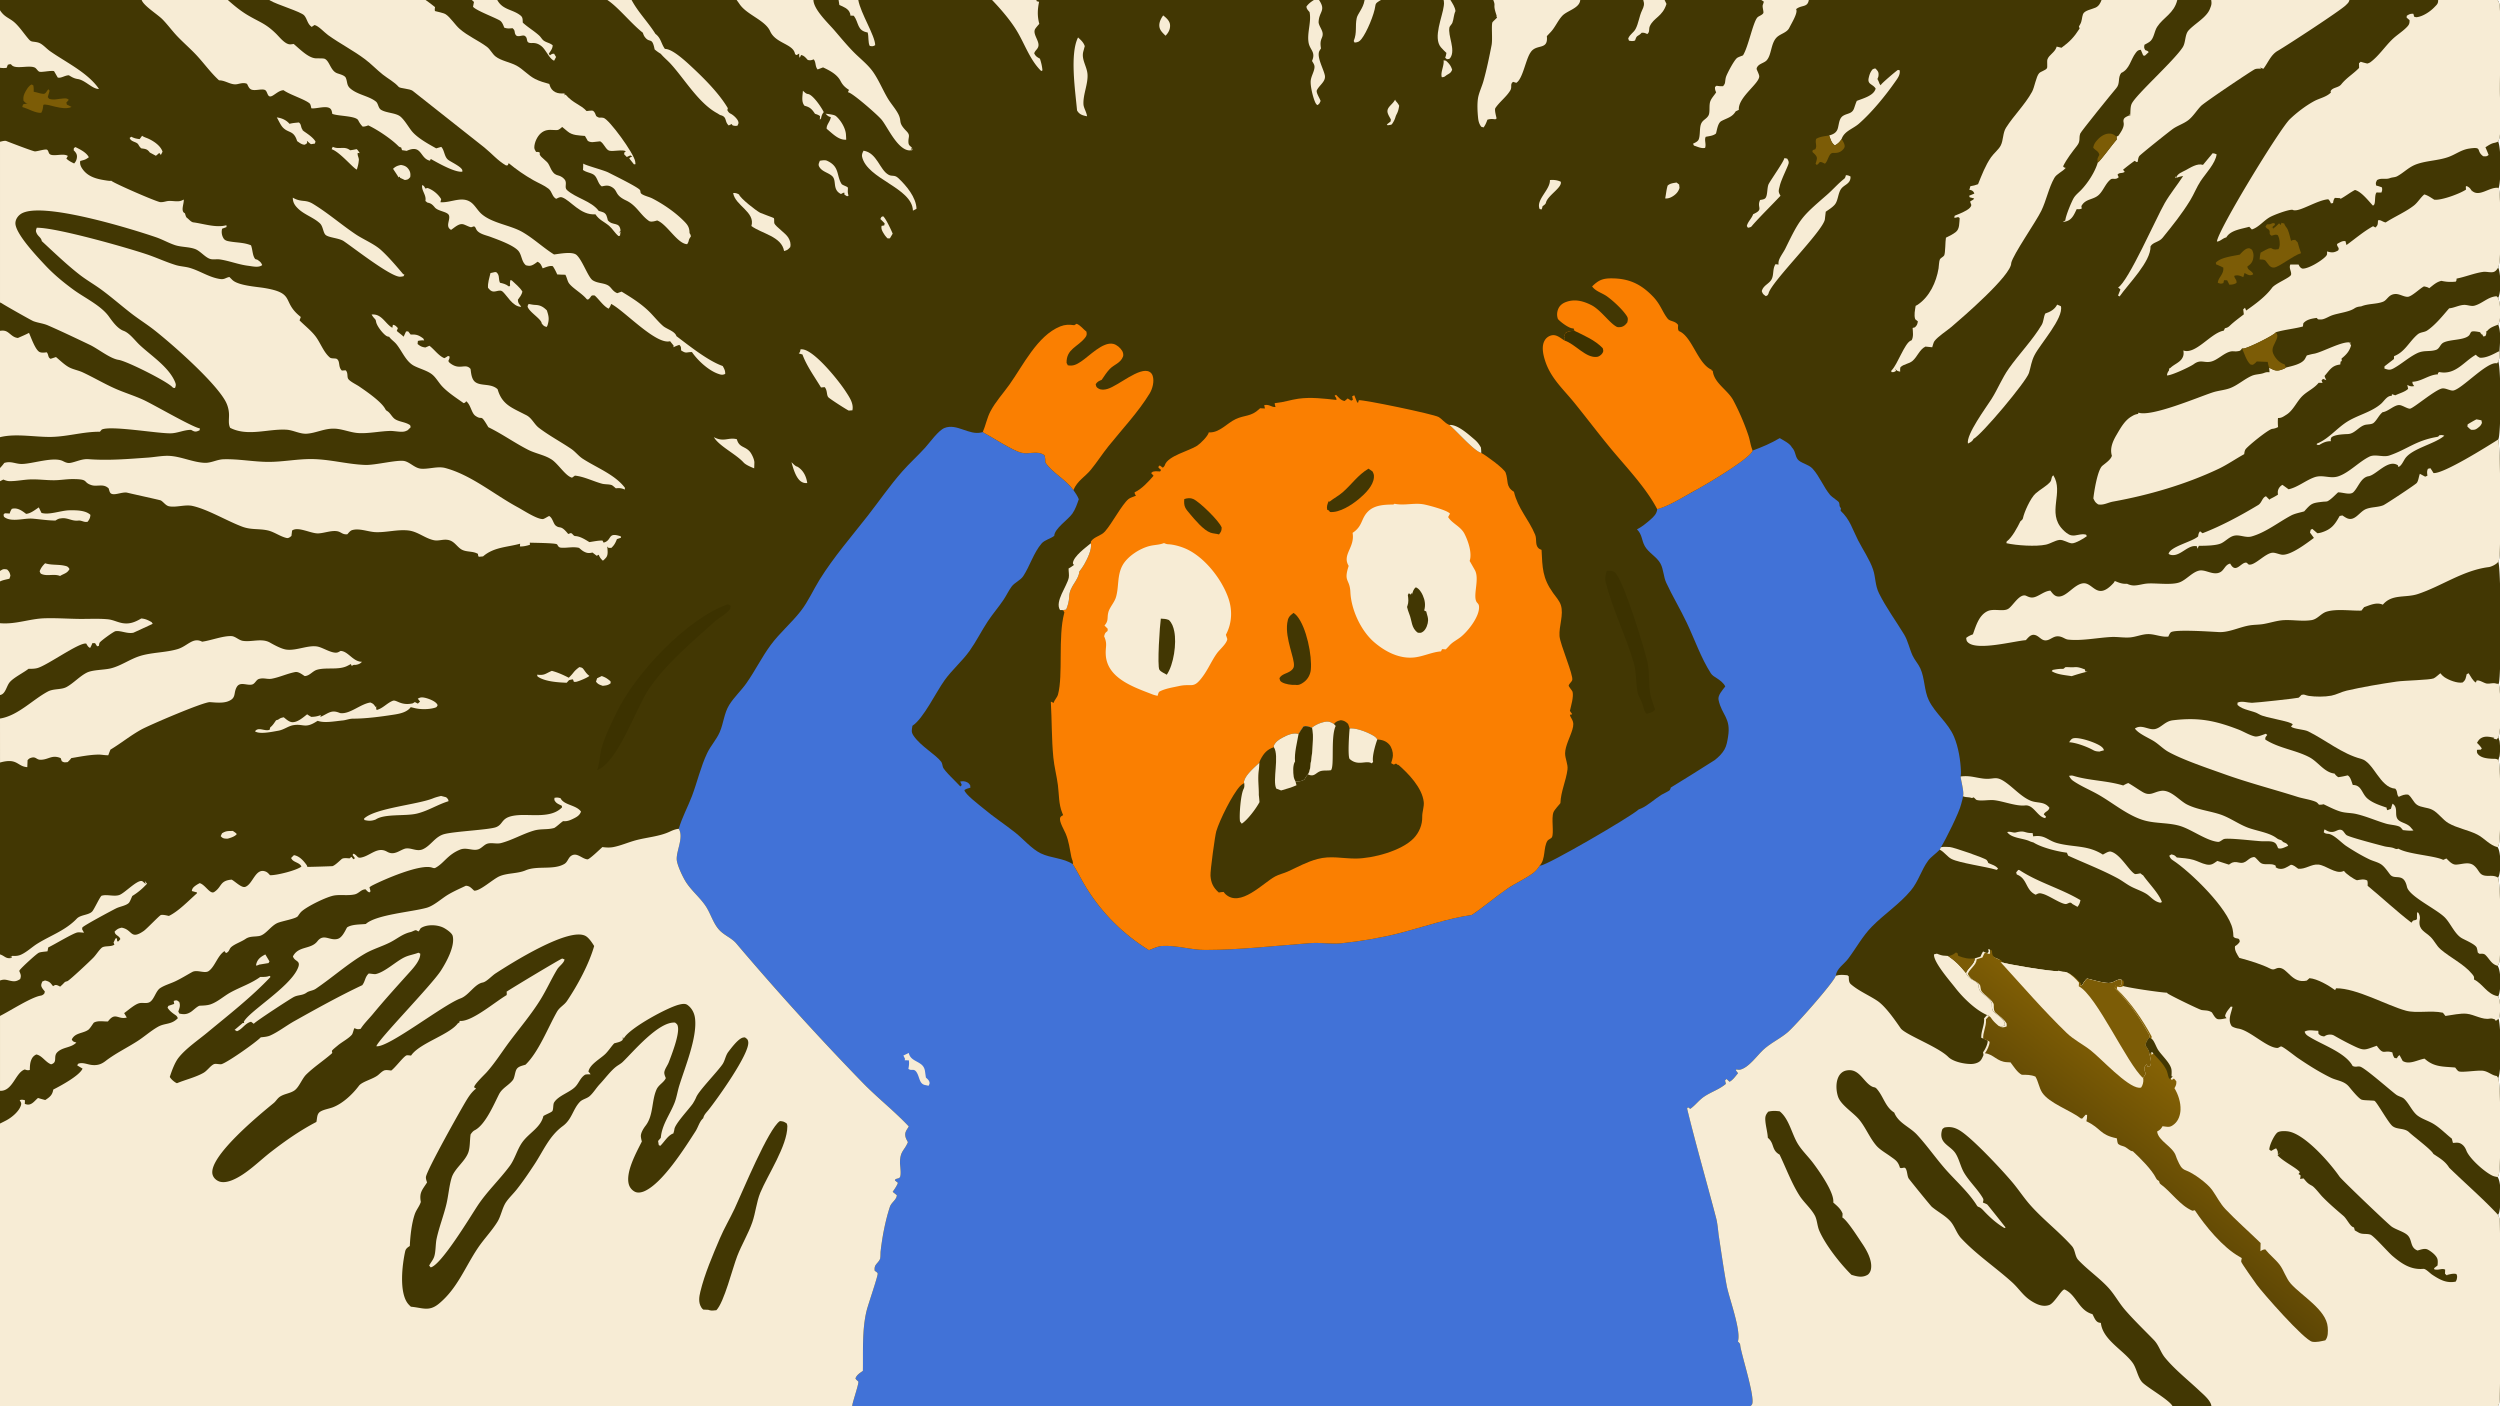 <svg height="400" width="711" xmlns="http://www.w3.org/2000/svg" xmlns:xlink="http://www.w3.org/1999/xlink"><linearGradient id="a" gradientUnits="userSpaceOnUse" x1="1540.194" x2="1598.208" y1="864.995" y2="789.552"><stop offset="0" stop-color="#5d4605"/><stop offset="1" stop-color="#876305"/></linearGradient><path d="m0 0h710.328c.313.497.5.955.55 1.54.665 7.773.087 16.108.079 23.931-.004 3.828.57 10.22-.117 13.758-.07.372-.192.7-.36 1.037.883 2.074.836 10.914.16 13.177.606 2.628.84 20.414-.14 22.642.727 1.715.824 6.524.152 8.236-.074.182-.093.219-.175.376.671 1.586.863 5.727.16 7.313-.047.104-.102.205-.149.307.88 2.124.477 5.41.364 7.69.043 1.026.082 1.829-.336 2.8.808 1.991.777 20.402.043 22.037-.024.05-.047.1-.075.15.676 1.586.903 32.583.172 34.416-.043.108-.093.214-.14.32.808 2.018.91 32.179.132 34.703.625 2.77.856 12.954-.132 15.316.672 1.698.687 4.512.043 6.244.73 2.189.761 23.106.011 24.58-.093.182-.12.217-.226.37.949 1.59.926 6.31.398 8.04-.07.226-.176.444-.285.652.742 1.661 1.012 22.427.242 24.365-.097.246-.21.462-.355.683.984 1.574.89 6.253.418 7.994a3.997 3.997 0 0 1 -.258.655c.71 1.765.68 4.757.144 6.596.63 2.765.903 14.304-.144 16.664.742 1.82.832 25.978.086 27.708-.09.213-.133.278-.242.462 1.136 1.811.93 7.803.445 9.918-.066.288-.2.572-.332.834.238.52.406 1.018.437 1.591.301 5.363.418 50.508-.175 52.094-.11.293-.23.54-.395.801h-710.328z" fill="#423703"/><path d="m193.046 235.704c.88-3.15 2.597-6.252 3.761-9.337 1.51-4.004 2.49-8.377 4.336-12.227.994-2.071 2.625-3.811 3.544-5.913 1.099-2.51 1.236-5.404 2.72-7.773 1.396-2.229 3.377-4.02 4.882-6.163 2.454-3.492 4.345-7.369 6.878-10.813 2.582-3.51 5.91-6.277 8.567-9.686 2.13-2.733 3.561-6.038 5.39-8.977 3.983-6.399 9.054-12.234 13.687-18.162 3.289-4.209 6.226-8.512 9.77-12.544 2.092-2.38 4.438-4.47 6.555-6.811 1.309-1.448 3.723-4.88 5.492-5.584 3.471-1.382 6.96 2.15 10.495 1.27l.375-.095c2.68 1.456 8.354 5.158 10.845 5.84 2.371.648 4.666-.778 6.734.782.187.702.236 1.295.239 2.02 2.05 3.053 5.804 4.762 7.96 7.845.592.846 1.147 1.634 1.533 2.602-.491 1.404-.971 2.867-1.83 4.095-1.242 1.774-5.07 4.219-5.155 6.325-1.07.83-2.728 1.166-3.593 2.164-2.226 2.572-3.347 6.433-5.212 9.279-.823 1.254-2.45 1.802-3.33 3.002-.828 1.127-1.459 2.5-2.245 3.68-1.427 2.14-3.137 4.087-4.554 6.24-1.783 2.708-3.244 5.671-5.119 8.31-2.106 2.965-5.012 5.422-7.163 8.432-2.444 3.42-6.009 10.897-9.112 12.907-.2 1.27-.416 1.788.382 2.926 2.09 2.983 6.153 5.166 7.815 7.326.217.282.368 1.08.452 1.428.257 1.055 4.068 4.515 4.985 5.591l.4-.419c-.12-.353-.289-.665-.464-.994.798-.16 1.435-.119 2.17.315.28.165.502.48.684.741l.06.7-.224.058c-.563.15-.995.279-1.477.609.098 1.162 4.378 4.355 5.453 5.264 2.888 2.442 6.04 4.483 8.993 6.825 2.266 1.796 4.68 4.651 7.24 5.902 2.928 1.43 6.469 1.3 9.149 3.1 1.413 2.195 2.484 4.536 3.858 6.729 4.645 7.408 10.403 13.095 17.788 17.714 1.14-.457 2.47-1.107 3.706-1.188 4.08-.266 8.21 1.136 12.29 1.129 9.963-.02 19.964-1.205 29.889-1.942 2.992-.223 5.975.34 8.993.022 5.327-.561 11.268-1.543 16.452-2.884 6.785-1.754 13.539-4.157 20.496-5.163 3.535-2.35 6.75-5.198 10.266-7.575 2.308-1.56 4.996-2.699 7.199-4.36.75-.564 1.367-1.316 1.855-2.108.074.003.149.007.223.008 1.793.009 25.848-13.957 27.941-15.98q.34-.111.664-.256c1.95-.857 3.946-2.755 5.797-3.895.446-.274 2.14-1.033 2.371-1.354.149-.204.188-.469.282-.703.113-.041 11.91-7.374 12.457-7.787 1.066-.808 2.105-1.837 2.78-3.004.634-1.09.837-2.416 1.036-3.641.887-5.429-1.77-6.07-2.707-10.522-.27-1.279 1.21-2.863 1.914-3.788-.398-.948-1.598-1.853-2.46-2.386-.618-.381-1.263-.76-1.661-1.388-2.805-4.404-4.602-9.655-6.836-14.367-1.816-3.837-4.07-7.563-5.836-11.377-.777-1.686-.75-3.772-1.617-5.408-1.027-1.945-3.406-3.074-4.473-4.992-.957-1.72-.687-3.224-2.226-4.773 1.343-.646 2.695-1.778 3.816-2.753.934-.815 1.852-1.69 1.938-2.998 3.28-.79 8.05-3.84 11.144-5.51 2.684-1.448 15.32-8.882 15.992-11.138 2.727-1.005 5.215-2.06 7.715-3.544 1.055.65 2.899 1.515 3.445 2.628 1.075 1.12.852 2.258 1.625 3.366.774 1.106 3.141 1.436 4.266 2.688 2.035 2.263 3.086 5.197 5.004 7.506.465.557 2.367 1.746 2.516 2.125.289.75-.106.905.543 1.608l-.09.745c2.664 2.45 3.363 5.252 4.953 8.364 1.355 2.648 3.324 5.524 4.27 8.317.773 2.295.554 4.499 1.703 6.802 2.058 4.137 4.765 7.778 7.144 11.709 1.11 1.837 1.508 4.088 2.422 6.03.601 1.277 1.598 2.322 2.172 3.586 1.293 2.83 1.078 6.294 2.41 9.063 1.828 3.793 5.504 6.384 7.191 10.405 1.258 2.999 1.84 6.697 1.965 9.943.016.47-.027.883-.101 1.345.109 1.234 1.074 4.614.675 5.618-.058.586-.175 1.05-.351 1.61-.125.381-.078.225-.164.622-.492 2.266-4.457 10.209-5.754 12.266l-.344.688c-1 1.103-2.441 1.984-3.297 3.139-1.937 2.625-2.765 5.916-4.91 8.475-3.312 3.956-7.515 6.649-11.086 10.282-2.722 2.773-4.469 6.115-6.785 9.18-1.176 1.558-3.21 2.663-3.496 4.82-.031.067-.059.136-.09.203-1.09 2.332-11.418 13.999-13.613 15.863-2.074 1.755-4.63 2.961-6.617 4.712-1.977 1.74-4.11 4.974-6.579 5.816-.472.161-.906.129-1.382.002l-.11.31.598.776c-.707.827-1.441 1.925-2.414 2.437l-.852-.8-.425.426.238.966c-1.797 1.552-4.25 2.318-6.215 3.659-1.453.99-2.496 2.463-3.914 3.447l-.645-.448-.261.348c2.535 10.427 5.543 20.76 8.25 31.131.465 1.777.554 3.731.836 5.552.687 4.513 1.336 9.093 2.156 13.58.66 3.59 4.203 12.875 3.203 15.998.25.285.625.57.652.945.168 2.35 4.52 15.483 3.309 17.049-.152.2-.32.332-.504.496h-255.387c.048-.18.09-.328.116-.52.132-.964 1.884-6.105 1.672-6.53-.146-.294-.59-.438-.807-.934.367-1.032 1.255-1.52 2.107-2.138.092-5.553-.26-11.67 1.047-17.075.421-1.74 3.258-9.938 3.163-10.6-.045-.314-.6-.614-.847-.806-.235-1.82.793-1.883 1.476-3.27.206-.42.14-1.716.205-2.276.48-4.165 1.32-8.613 2.622-12.601.43-1.32 1.916-2 1.988-3.348l-1.175-.949c.556-.826 1.147-1.618 1.486-2.562l-.855-.686.184-.38c.335-.089.723-.17 1.032-.326.792-.403.194-3.551.224-4.535.097-3.187 1.218-3.156 2.253-5.643-.227-.437-.54-.954-.662-1.432-.345-1.358.26-1.911.917-3.031-4.118-4.367-8.778-8.016-12.967-12.279q-18.71-19.257-36.073-39.735c-1.382-1.628-3.539-2.36-4.964-3.978-1.721-1.955-2.377-4.65-3.834-6.784-1.719-2.518-4.234-4.489-5.792-7.134-.777-1.32-2.35-4.6-2.378-6.12-.048-2.578 2.031-6.219.588-8.624z" fill="#4172d7"/><path d="m258.457 299.46c.394 1.907 2.12 2.174 3.475 3.2.67.51 1.011 1.145 1.132 1.967l.259 1.829c.341.32.794.68.958 1.129.203.553.046.71-.187 1.206l-.833-.178c-1.865-.248-1.656-2.243-2.577-3.66-.804-1.237-1.443-.26-2.338-.969.161-.86.268-1.54.133-2.416l-1.147-.035-.046-.05.122-.303-.487-.985 1.536-.734zm-61.44 14.431c-1.054 1.522-5.031 5.726-5.216 7.25-.05.411-.184.809-.294 1.208-1.56.522-2.542 2.404-3.726 3.532l-.424-.213-.198-1.172.773-.896c.324-3.84 2.654-6.65 3.97-10.12.541-1.427.802-3.148 1.259-4.637 1.609-5.255 5.209-13.838 4.497-19.284-.196-1.5-.923-2.893-2.18-3.772-.651-.455-1.567-.25-2.294-.08-3.246.755-13.874 6.542-15.646 9.418l-.182.3-.205-.594-.041.849c-.437.655-1.672.817-2.435 1.055-.88.945-1.577 2.077-2.48 2.974-1.423 1.414-4.51 3-4.843 5.075.269.259.41.449.605.758-.425.013-1.314-.063-1.644.16-1.32.887-1.68 2.365-2.76 3.436-1.6 1.587-4.761 2.47-5.967 4.405-.338.542-.155 2.055-.527 2.482-.323.371-1.999 1.007-2.517 1.375-.778 3.288-4.019 4.753-5.944 7.384-1.519 2.075-2.116 4.77-3.621 6.807-2.93 3.965-6.499 7.262-9.238 11.437-1.998 3.046-10.303 16.81-13.248 17.417l-.44-.51c.425-.837 1.083-1.557 1.4-2.45.514-1.439.377-3.627.727-5.231.714-3.283 1.974-6.457 2.764-9.729.593-2.455.779-5.209 1.51-7.592.786-2.563 3.748-4.536 4.717-7.128.562-1.504.402-3.573.677-5.202.305-.415.643-.9 1.114-1.136 3.024-1.511 5.422-7.226 6.948-10.228.94-1.85 2.799-2.55 3.963-4.091.494-.655.567-2.166.994-2.973.429-.809 1.41-1.023 2.226-1.269l.366-.108c3.758-3.641 6.348-10.492 8.98-15.103.717-1.255 2.032-1.85 2.819-3.02 3.008-4.474 6.25-10.457 7.726-15.627-.541-.88-1.391-2.158-2.252-2.741-4.52-3.062-21.68 7.865-25.803 10.537-1.027.666-2.574 2.392-3.642 2.584-2.296.415-3.957 3.659-6.294 4.51-4.937 1.796-20.592 14.1-23.95 13.613.403-1.765 15.686-17.342 18.372-21.539 1.559-2.437 4.034-6.932 3.333-9.829-.198-.82-1.593-1.751-2.303-2.174-1.752-1.043-4.917-1.241-6.722-.078-.232.15-.476.862-.7.957-.06.025-.62-.353-.737-.349-.39.015-1.061.434-1.5.533-2.246.505-3.736 1.848-5.705 2.866-2.398 1.24-5.016 1.946-7.381 3.332-4.834 2.833-9.237 6.784-13.904 9.943-.818.553-1.889.57-2.567 1.066-1.225.895-2.362.602-3.647 1.25-1.04.524-10.343 6.607-11.252 7.483-.053.05-.103.104-.155.156l-.768-.582c-1.723.41-2.412 2.072-4.01 2.691l-.679-.381 2.361-1.996.392.08-.132-.378c1.427-2.858 12.356-9.42 15.108-14.691 1.539-2.947-.574-2.192-1.135-3.906 1.55-3.08 5.094-1.907 6.962-4.316 1.8-2.32 3.502-.047 5.769-.676 1.264-.35 2.059-2.174 2.653-3.246 1.314-.922 3.763-.82 5.347-.99 2.927-2.673 13.108-3.42 17.3-4.608 2.105-.596 4.241-2.639 6.145-3.765 1.594-.944 3.337-1.705 5.01-2.502 1.151.07 1.507.652 2.36 1.4 1.666.166 5.378-3.334 7.254-4.117 2.285-.953 5.072-.685 7.364-1.659 3.368-1.432 7.919.005 11.035-1.825.927-.545 1.075-1.7 1.894-2.276 1.652-1.162 3.051.824 4.673.977.542.05 3.64-2.965 4.253-3.501 1.014.15 2.128.2 3.14 0 2.099-.413 4.142-1.32 6.207-1.89 3.138-.868 6.81-1.095 9.742-2.462.905-.422 1.628-.726 2.628-.845 1.443 2.405-.636 6.046-.588 8.623.028 1.521 1.601 4.801 2.378 6.12 1.558 2.646 4.073 4.617 5.792 7.135 1.457 2.134 2.113 4.829 3.834 6.784 1.425 1.619 3.582 2.35 4.964 3.978q17.364 20.478 36.073 39.735c4.189 4.263 8.849 7.912 12.967 12.279-.657 1.12-1.262 1.673-.917 3.03.122.479.435.996.662 1.433-1.035 2.487-2.156 2.456-2.253 5.643-.03.984.568 4.132-.224 4.535-.309.157-.697.237-1.032.326l-.184.38.855.686c-.339.944-.93 1.736-1.486 2.562l1.175.949c-.072 1.348-1.558 2.027-1.988 3.348-1.301 3.988-2.141 8.436-2.622 12.6-.065.56.001 1.858-.205 2.277-.683 1.387-1.71 1.45-1.476 3.27.248.192.802.492.847.807.095.661-2.742 8.859-3.163 10.6-1.307 5.404-.955 11.521-1.047 17.074-.852.617-1.74 1.106-2.107 2.138.217.496.66.64.807.933.212.426-1.54 5.567-1.672 6.531-.025.192-.068.34-.116.52h-242.32v-80.462a69.93 69.93 0 0 0 1.765-.896c1.56-.815 3.705-2.574 4.203-4.333.188-.664-.055-.838-.371-1.419.596-.227.923-.128 1.51.03l-.062 1.022c.213.071.435.146.657.182 1.357.22 2.179-1.105 3.11-1.863q1.02.321 2.055.583.233-.145.459-.3c1.106-.757 1.6-1.364 1.831-2.678 2.094-1.062 7.46-3.945 8.326-5.957l-1.515-.9.21-.448c1.213-.555 2.608.155 3.88.308 1.587.19 2.722-.164 3.964-1.121 2.806-2.164 6.12-3.756 9.102-5.678 1.953-1.258 3.781-2.904 5.777-4.037 2.042-1.16 3.8-.53 5.678-2.46-.27-.67-.46-.731-1.038-1.134-.795-.568-1.344-1.016-1.888-1.847l.222-.519 1.666-.56-.14-.841c.126-.045.299-.11.425-.137.577-.122.706.108 1.152.429.39 1.019.052 1.738-.265 2.724l.297.573c1.312.271 2.122.26 3.292-.488.613-.391 1.947-1.736 2.561-1.758 1-.036 2.156-.07 3.103-.412 2.04-.736 3.705-2.326 5.59-3.36 2.83-1.553 5.783-2.479 8.45-4.398.875-.024 1.84.054 2.646-.315l.293.293c-5.388 5.731-11.96 10.843-18.014 15.86-2.592 2.149-6.05 4.482-8.13 7.106-1.11 1.402-1.959 3.79-2.515 5.482.34.658 1.388 1.544 2.04 1.795 2.392-1.001 5.366-1.7 7.567-2.964 1.035-.595 1.958-2 2.915-2.442.6-.277 1.731.161 2.298-.05 1.975-.733 9.558-6.061 11.071-7.603l.186-.016c.815-.078 1.76-.167 2.51-.504 2.313-1.039 4.582-2.82 6.818-4.073 6.256-3.505 12.85-7.176 19.34-10.232.886-1.17.724-2.253 1.823-3.31.55-.004 1.596.243 2.05.14 2.583-.59 5.59-3.497 8.05-4.723 1.324-.66 2.709-.808 4.057-1.348l.51.277c.083 1.731-1.693 3.785-2.796 5.012-3.636 4.048-7.186 7.935-10.659 12.138-1.159 1.401-2.518 2.695-3.496 4.23-.838.183-.977.113-1.789-.194-.224.458-.433 1.522-.688 1.835-.913 1.117-2.909 2.128-4.063 3.118-.287.247-1.554 1.243-1.604 1.475-.11.51.336.43-.202.896-2.31 2-4.883 3.67-7.095 5.825-1.26 1.227-2.042 3.626-3.392 4.572-1.223.857-2.996.946-4.208 1.827-.69.502-1.049 1.225-1.688 1.75-3.667 3.016-18.898 15.416-17.361 20.42.254.827.884 1.435 1.658 1.793 1.214.563 2.807.17 3.984-.319 3.989-1.653 7.544-5.374 10.96-8.017 4.15-3.211 8.26-6.077 12.897-8.507.265-1.112.087-2.317 1.153-2.954 1.025-.613 2.45-.787 3.568-1.224 2.822-1.102 5.556-3.678 7.368-6.09.914-1.22 4-1.888 5.439-3.043.6-.482 1.35-1.34 2.114-1.418.537-.055 1.113.052 1.647.116 1.224-.907 3.357-3.84 4.299-4.297.236-.115 1.046.01 1.332.04.073-.098.143-.198.218-.295 2.68-3.448 11.104-5.803 13.233-9.078l.184.222.202-.7.351.001c3.437-.017 9.77-5.466 12.996-7.347a2.42 2.42 0 0 0 -.013-.962c1.41-.974 15.259-9.295 15.823-9.434l.654.243c-.104 1.01-1.51 1.884-2.072 2.814-1.679 2.776-3.006 5.759-4.705 8.522-2.579 4.197-5.857 8.05-8.81 11.989-2.217 2.955-4.097 6.02-6.572 8.792-.569.637-3.967 3.87-3.478 4.318.104.095.375.231.503.3-.071.056-.143.112-.214.17-1.01.817-1.76 1.898-2.438 2.993-1.516 2.448-11.455 20.146-11.627 21.998-.047.502.165 1.07.323 1.541-1.373 2.144-2.269 2.862-1.773 5.55-.414 1.276-1.259 2.18-1.688 3.383-.921 2.585-1.331 6.394-1.446 9.142-.059.038-.119.074-.177.113-.577.386-.988.717-1.143 1.42-.849 3.84-1.712 11.358.644 14.673.28.393.636.737.99 1.062 3.326.283 5.118 1.492 7.985-.883 5.267-4.363 7.417-10.422 11.095-15.873 1.714-2.542 3.955-4.831 5.545-7.43 1.053-1.72 1.353-4.046 2.516-5.68.86-1.207 1.999-2.287 2.927-3.456 1.784-2.245 3.48-4.764 5.061-7.16 2.557-3.873 4.18-8.047 8.084-10.908 2.602-1.908 2.825-4.758 4.837-6.867.725-.761 1.973-.927 2.78-1.634 1.056-.923 1.895-2.364 2.88-3.405 1.4-1.479 3.07-3.754 4.65-4.97.655-.505 1.292-.785 1.906-1.378 3-2.9 10.213-11.549 14.862-11.161.57.463.715.543.826 1.32.333 2.324-1.736 7.66-2.615 9.954-.344.895-1.077 1.804-1.258 2.734-.111.572.204 1.26.412 1.777-.52 1.238-2.046 1.87-2.659 3.277-1.444 3.315-.817 7.323-3.11 10.277-.593.763-1.424 2.1-1.326 3.095.046.467.16.927.276 1.38-1.538 3.092-4.781 8.86-3.652 12.348.269.83.953 1.61 1.75 1.975.855.392 1.927.135 2.743-.24 5.115-2.351 11.317-12.154 14.434-17.01.732-1.14 1.086-2.645 2.05-3.57.194-.186.119-.095.21-.414.273-.824.854-1.361 1.39-2.026 2.357-2.932 11.843-16.134 11.33-19.395-.12-.756-.347-.833-.922-1.269-.288.004-.52.007-.792.115-1.342.531-3.04 2.826-3.916 3.958-.865 1.119-.94 2.492-1.711 3.6-1.57 2.253-6.675 7.457-7.44 9.31-.282.68-.61 1.24-.995 1.868z" fill="#f7ecd5"/><path d="m221.81 318.832c.956.074 1.143.145 1.937.683.107.299.178.49.177.812-.009 5.543-5.594 13.813-7.682 18.848-1.098 2.649-1.347 5.734-2.295 8.46-1.118 3.215-3.026 6.356-4.276 9.587-1.367 3.538-3.7 13.062-5.928 15.4-.607.054-1.372.195-1.951.004-.378-.124-.214-.108-.607-.134-.072-.005-.144-.003-.216-.005l-.964-.04c-.208-.183-.376-.334-.526-.57-.896-1.406-.674-2.98-.303-4.513 1.22-5.044 3.526-10.399 5.558-15.173 1.24-2.915 2.873-5.641 4.214-8.507 2.125-4.54 9.663-22.881 12.862-24.852z" fill="#423703"/><path d="m561.625 272.566 1.645-.52c.21-.512.406-.983.722-1.442l1.188.48.394-.388-.11-.81.5.19c.067.7-.023 1.25.54 1.757.531.476 1.402.743 2.062 1.01.18.27.313.423.368.75 2.257.741 14.187 2.682 16.386 2.614l.16-.129c.543.163 1.012.323 1.582.323 1.153.002 2.731 1.46 3.47 2.246q.374.403.734.821l-.063 1.03 1.04-.398c.374-.721.714-1.244 1.312-1.796 1.687.367 5.152 1.512 6.761 1.205 1.13-.215 1.762-1.06 2.946-.944.273.731.144.905-.051 1.64.07.032.14.065.21.095 1.329.56 10.981 1.962 12.891 2.025.032.051.06.104.094.153.246.36 9.098 4.662 9.723 4.766 1.125.188 1.898.014 2.93.683.41.594.949 1.75 1.675 1.913.711.158 1.774-.144 2.496-.269l-.418-.576c.188-1.077.981-1.893 1.637-2.739l.473.086c-.352 1.812-1.418 3.674-.277 5.412.222.342 1.335.666 1.777.745.07.013.14.022.215.035 3.285.558 8.129 5.498 11.078 5.498.293 0 .758-.433 1.047-.425.52.013 3.91 2.706 4.562 3.154 2.996 2.05 6.192 4.078 9.457 5.684 1.895.934 3.883.921 5.29 2.628.699.85 2.585 3.17 3.48 3.626.453.23 1.933.216 2.496.27.25.024 1.09.02 1.273.119.676.363 3.828 6.073 5.032 7.11 1.332 1.144 3.425.5 4.8 1.812 1.293 1.235 6.383 4.997 6.891 6.158 1.7 1.144 3.27 2.005 4.398 3.755.145.224.075.135.25.311 4.543 4.42 9.461 8.65 13.77 13.28.238.52.406 1.018.437 1.591.301 5.363.418 50.508-.175 52.094-.11.293-.23.54-.395.801h-212.621c.184-.164.352-.297.504-.496 1.21-1.567-3.14-14.698-3.309-17.049-.027-.376-.402-.66-.652-.945 1-3.123-2.543-12.408-3.203-15.998-.82-4.487-1.469-9.067-2.156-13.58-.282-1.82-.371-3.775-.836-5.552-2.707-10.372-5.715-20.704-8.25-31.131l.261-.348.645.448c1.418-.984 2.46-2.457 3.914-3.447 1.965-1.341 4.418-2.107 6.215-3.659l-.238-.966.425-.425.852.799c.973-.512 1.707-1.61 2.414-2.437l-.598-.776.11-.31c.476.127.91.16 1.382-.002 2.47-.842 4.602-4.076 6.579-5.816 1.988-1.75 4.543-2.957 6.617-4.712 2.195-1.864 12.523-13.53 13.613-15.863.031-.067.059-.136.09-.204 1.144-.4 2.152-.272 3.336-.163l.367.323c0 .091.004.184.004.275.027.745.016 1.442.613 1.961 2.184 1.887 5.043 3.079 7.442 4.664 2.363 1.561 5.054 5.478 6.691 7.838 1.25 1.805 10.64 5.251 13.55 8.165 1.384 1.383 4.661 2.04 6.556 2.002.828-.017 1.859-.263 2.484-.844.457-.423.73-1.148.98-1.709l-.136-.782c.593-.752 1.351-2.346 1.332-3.266-.582-.4-1.157-.604-1.82-.832-.145-1.757.878-3.452.792-5.285-.004-.08-.011-.158-.02-.237.282-.334.567-.65.872-.96.617.267.816.357 1.21.928.61.894 1.29 1.487 2.11 2.186.719.197 1.035.099 1.719-.178l-.04-.805c-.769-1.336-1.983-2.031-3.089-3.048-.617-.57-.535-1.44-.547-2.222-.012-1.22-2.754-2.802-3.465-3.919-.425-.665-.18-1.448-.582-1.901-1.02-1.149-2.21-.979-3.152-2.67a13.125 13.125 0 0 1 -.184-.341c.668-1.644 2.442-2.462 2.516-4.145z" fill="#f7ecd5"/><path d="m1437.76 697.77 4.21-1.334c.54-1.31 1.04-2.515 1.85-3.69l3.04 1.23 1.01-.994-.28-2.075 1.28.489c.17 1.79-.06 3.2 1.38 4.496 1.36 1.219 3.59 1.903 5.28 2.586.46.693.8 1.084.94 1.921 5.78 1.896 36.32 6.866 41.95 6.692l.41-.331c1.39.417 2.59.826 4.05.827 2.95.004 6.99 3.735 8.88 5.75q.96 1.032 1.88 2.102l-.16 2.638 2.66-1.022c.96-1.846 1.83-3.183 3.36-4.597 4.32.94 13.19 3.872 17.31 3.085 2.89-.551 4.51-2.714 7.54-2.417.7 1.872.37 2.317-.13 4.2-1.81.943-2.34.675-4.32.428l-.16 1.711c10.28 9.908 18.49 21.99 25.31 34.48l-.2 1.464c-1.4 1.831-2.26 3.209-2.77 5.466 1.05 2.005 2.95 4.071 2.87 6.374l1.89-1.35c3.54 4.293 8.05 8.107 10.46 13.201.97 2.038 1.02 4.241 2.06 6.31 1.05-.225.99-.09 1.82-.929.79.651 1.23 1.328 1.84 2.152-.01 2.352-.24 2.829-1.41 4.884 2.75 4.481 4.66 10.447 4.42 15.738-.16 3.717-1.48 7.802-4.4 10.279-3.41 2.894-4.52 2.1-8.67 1.641-.98 1.74-1.71 2.615-3.48 3.581-.16.084-.32.162-.47.243.82 6.999 11.58 10.931 13.7 17.967.35 1.145.8 2.188 1.31 3.271 1.43 3.027 2.46 5.833 5.84 7.037 5.58 1.988 15.67 9.417 19.13 14.231 3.35 4.658 5.67 9.741 9.69 13.958 8.24 8.649 17.1 16.383 25.61 24.67l-.15 5.98c1.31-.887 1.91-1.253 3.55-1.352 3.15 4.002 7.4 7.188 10.36 11.063 3.2 4.182 4.63 9.831 8.15 13.824 7.77 8.809 25.92 19.021 26.89 31.611.24 3.15.4 7.14-1.74 9.661-3.03.648-6.35 1.543-9.45 1.018-5.8-.982-36.26-35.727-40.38-41.411-1.48-2.05-10.96-15.4-11.34-16.777-.12-.457.32-2.111.4-2.669l-.59-.346c-.32-.194-.64-.399-.97-.582-12.21-6.773-24.92-22.314-32.59-33.862l-1.75.358c-9.02-3.826-15.24-13.506-23.05-19.253-.96-.709-.85-1.155-1.18-2.27-1.12-.745-1.67-1.029-2.27-2.264-2.97-6.083-11.75-14.759-16.81-19.453-2.4-.079-4.27-2.943-6.89-3.641-1.46-.389-2.42-.722-3.66-1.599-.69-.491-.87-2.785-1.03-3.666l-.09-.519c-12.83-2.634-11.05-7.172-22.14-12.405.4-1.635.59-2.95.52-4.636l-1.12-.076-2.35 2.687-.94.041c-7.74-6.019-23.11-11.072-28.25-18.867-2.27-3.456-2.76-8.023-4.92-11.641-3.31-1.391-6.4-1.314-9.93-1.338-3.3-1.674-5.94-6.101-8.2-9.015l-.9-.04c-.46-.023-.92-.059-1.38-.071-7.47-.194-9.97-5.855-16.32-6.515 1.52-1.924 3.46-6.006 3.41-8.36-1.49-1.023-2.96-1.546-4.66-2.13-.37-4.498 2.25-8.837 2.03-13.53-.01-.203-.03-.405-.05-.608.72-.855 1.45-1.663 2.23-2.457 1.58.683 2.09.913 3.1 2.377 1.56 2.287 3.3 3.807 5.4 5.594 1.84.506 2.65.254 4.4-.454l-.1-2.061c-1.97-3.42-5.08-5.2-7.91-7.802-1.58-1.459-1.37-3.689-1.4-5.689-.03-3.125-7.05-7.174-8.87-10.032-1.09-1.703-.46-3.707-1.49-4.868-2.61-2.94-5.66-2.505-8.07-6.835-.16-.289-.32-.582-.47-.873 1.71-4.208 6.25-6.302 6.44-10.61z" fill="url(#a)" transform="scale(.391)"/><path d="m568.934 273.593c2.257.741 14.187 2.682 16.386 2.614l.16-.129c.543.163 1.012.323 1.582.323 1.153.002 2.731 1.46 3.47 2.246q.374.403.734.821l-.063 1.03 1.04-.398c.374-.721.714-1.244 1.312-1.796 1.687.367 5.152 1.512 6.761 1.205 1.13-.215 1.762-1.06 2.946-.944.273.731.144.905-.051 1.64-.707.369-.914.264-1.688.168l-.062.668c4.016 3.87 7.223 8.59 9.887 13.469l-.078.572c-.547.715-.883 1.253-1.082 2.135.41.783 1.152 1.59 1.12 2.49.176 1.164.813 2.515.149 3.488l-.676.233-.25-.777c-.476.597-.773.72-.66 1.527.055.412.219.79.375 1.172q-.36.635-.746 1.253c.02.123.05.246.063.37.066.772-.188 1.741-.633 2.327-.25.043-.352.079-.59.061-3.453-.253-10.77-8.32-13.8-10.68-2.169-1.688-4.802-2.999-6.786-4.92-6.559-6.347-12.66-13.427-18.82-20.168z" fill="#f7ecd5"/><path d="m591.203 280.499 1.04-.4c.374-.72.714-1.243 1.312-1.795 1.687.367 5.152 1.512 6.761 1.205 1.13-.215 1.762-1.06 2.946-.944.273.731.144.905-.051 1.64-.707.369-.914.264-1.688.168l-.062.668c4.016 3.87 7.223 8.59 9.887 13.469l-.078.572c-.547.715-.883 1.253-1.082 2.135.41.783 1.152 1.59 1.12 2.49.176 1.164.813 2.515.149 3.488l-.676.233-.25-.777c-.476.597-.773.72-.66 1.527.055.412.219.79.375 1.172q-.36.635-.746 1.253c-4.504-3.945-13.277-23.563-18.297-26.104z" fill="#7c5c06"/><path d="m617.91 400c-.672-1.656-6.847-5.156-8.496-6.715-1.441-1.36-1.687-4.058-2.914-5.738-2.594-3.547-8.293-6.418-8.973-11.026l-.035-.279c-.18-.03-.426-.065-.594-.115-.949-.28-1.34-1.554-1.808-2.385-3.957-1.093-4.488-5.418-7.86-6.987-.78-.364-2.882 3.875-4.464 4.402-1.543.515-2.989.018-4.344-.73-3.008-1.657-3.914-3.705-6.281-5.835-4.657-4.19-10.094-7.83-14.375-12.423-1.336-1.43-1.852-3.512-3.153-4.926-1.43-1.554-3.586-2.664-5.215-4.038-.343-.29-6.507-7.884-6.617-8.119-.37-.781-.336-1.722-.672-2.498-.43-1.002-.968-.124-1.77-.476-.523-1.825-1.269-2.203-2.734-3.261-1.253-.903-2.976-1.882-3.968-3.032-1.883-2.187-2.996-5.071-4.82-7.324-1.653-2.042-5.278-4.184-6.083-6.627-.57-1.736-.683-4.122.215-5.774.414-.767 1.106-1.388 1.965-1.6 3.848-.948 4.945 3.245 7.516 4.534.644.326.8.011 1.422.749 1.89 2.237 2.332 5.054 4.875 6.641 1.171 3 4.367 4.013 6.496 6.32 2.75 2.98 5.097 6.344 7.746 9.42 2.965 3.442 6.968 6.919 9.3 10.754.168.279.458.326.747.46.437.232.789.595 1.125.952 1.75 1.87 3.703 3.623 5.914 4.93l.347-.144c-.03-.074-5.062-6.407-5.203-6.523-.293-.236-.91-.423-1.265-.588.199-.838.261-.84-.211-1.604-1.489-2.389-3.625-4.367-5.082-6.78-1.047-1.74-1.414-3.927-2.489-5.6-1.465-2.284-4.87-2.83-3.855-6.556.133-.489.328-.511.715-.798 1.886-.356 3.246.079 4.808 1.145 3.688 2.51 11.75 11.117 14.703 14.677 1.688 2.04 3.141 4.272 4.903 6.256 3.664 4.129 8.148 7.536 11.808 11.624 1.02 1.14.832 2.908 1.82 3.958 2.606 2.779 5.86 5 8.481 7.811 1.77 1.898 3 4.243 4.676 6.224 2.254 2.665 5.812 6.122 8.348 8.73 1.433 1.475 1.875 3.444 3.152 5.009 2.777 3.405 6.644 6.44 9.851 9.471 1.086 1.024 3.317 2.84 3.368 4.434zm-6.64-104.918c.234.148.718.364.89.559.63.718 1.07 2.136 1.63 2.989 1.015 1.55 3.448 3.7 3.765 5.498.11.616.035 1.367.02 2l.343-.11-.27.42c-.324.328-.3.275-.71.363-.407-.808-.426-1.669-.805-2.465-.942-1.99-2.703-3.48-4.086-5.157l-.738.528c.03-.9-.711-1.707-1.121-2.49.199-.882.535-1.42 1.082-2.135zm58.44 54.84-.233-.83c-.114-.045-.23-.085-.34-.135-.84-.385-1.778-2.4-2.653-3.147-2.097-1.8-4.113-3.504-6.039-5.5-.699-.727-2.175-2.706-2.98-3.118-1.13-.578-1.496-1.037-2.317-2.047l-1.023.147c.027-.09.05-.18.074-.27.07-.304.082-.5.055-.804l-.563-.309.383-.533c-.781-1.168-4.855-3.078-6.336-4.839l.934-.838-.86.641c.036-.895-.011-.993-.484-1.758a9.414 9.414 0 0 0 -1.402.747l-.531-.373c-.012-1.188 1.324-3.999 2.218-4.804.637-.575 2.395-.507 3.211-.367 4.762.817 11.844 8.951 14.543 12.86.617.892 13.66 13.36 14.79 14.182 1.284.934 3.773 1.512 4.741 2.66 1.168 1.388.547 3.33 2.645 4.158.96-.233 2.023-.738 2.95-.243.933.498 2.444 1.646 2.722 2.708.144.558.074 1.22.023 1.789l-.976.771.043.322c1.175.384 2.242-.414 3.101.1l-.05 1.153.496.47.336-.122-.68.108c.898-.195 2.222-.654 3.078-.355.297.46.238.916.121 1.453-.055.245-.191.472-.305.691-2.629.54-4.57-.566-6.722-1.992-.637-.421-1.797-1.7-2.489-1.636-3.535.323-6.14-1.453-8.738-3.644-1.265-1.069-5.332-5.74-6.312-6.084-1.067-.373-2.246.014-3.309-.572l-1.121-.64zm-145.765-3.686c1.426.816 4.61 5.884 5.668 7.44 1.336 1.968 3.074 5.072 2.422 7.561-.12.466-.5 1.102-.93 1.343-1.543.863-2.96.457-4.546-.018-3.16-3.101-7.438-8.54-9.172-12.595-.582-1.36-.586-3.079-1.278-4.33-1.129-2.047-3.097-3.666-4.363-5.654-2.219-3.489-3.828-7.846-5.633-11.612-2.304-1.268-1.46-3.06-3.144-4.61-.063-.057-.13-.11-.196-.164-.093-1.612-.582-3.22-.71-4.848-.094-1.175.082-1.724.835-2.595 1.172-.276 2.051-.245 3.239-.091 2.668 2.089 3.437 6.444 5.175 9.264 1.184 1.926 2.946 3.593 4.313 5.409 1.758 2.341 6.14 8.501 5.754 11.26 1.09.965 2.121 1.77 2.656 3.16-.023.353-.012.735-.09 1.08z" fill="#423703"/><path d="m359.541 115.221c1.584-.303 1.894.597 3.221.54-.033-.11-.068-.22-.1-.33-.085-.295-.13-.486-.133-.783l.36-.032c2.183-.207 4.218-.923 6.372-1.223 3.573-.499 7.276-.034 10.83.35.037-.566-.218-.744-.527-1.195l.411-.258c.81.79 1.306 1.574 2.446 1.756l.858-.728 1.004.635.472-.244-.2-.996.602-.306q.39 1.02.817 2.027l.258.085.215-.697c1.07-.247 21.303 3.95 22.69 4.776 1.148.684 1.613 1.603 2.945 2.208.031.014.063.033.094.05 2.015 1.628 7.023 7.428 9.09 7.957 1.168.554 6.515 4.445 6.941 5.619.848 2.344-.074 3.95 2.363 5.432 1.098 4.77 4.23 7.85 6.032 12.226.558 1.36-.192 3.181 1.265 4.05.16.095.387.174.551.24.258 5.099.223 7.978 3.277 12.256.75 1.05 1.813 2.213 2.207 3.44.875 2.729-.586 6.048-.375 8.837.176 2.38 4.059 11.238 3.606 12.538-.172.485-.86.99-.996 1.472-.09.325 1.023 1.482 1.105 1.83.336 1.489-.433 3.94-.765 5.424l.625.873-.157.109.07.094-.542-.01c.086.48.25.737.492 1.148.648 1.12.558 1.901.219 3.091-.586 2.028-2.043 4.664-2.07 6.726-.024 1.548.874 3.128.675 4.66-.422 3.248-1.883 6.178-2.012 9.545-.52.687-1.687 1.847-1.976 2.601-.668 1.748.203 5.83-.434 7.106-.172.343-1.035.635-1.258.978-1.238 1.901-.476 5.214-2.203 7.06-.488.792-1.105 1.544-1.855 2.108-2.203 1.661-4.89 2.8-7.2 4.36-3.515 2.377-6.73 5.224-10.265 7.575-6.957 1.006-13.711 3.41-20.496 5.163-5.184 1.341-11.125 2.323-16.452 2.884-3.018.318-6.001-.245-8.993-.022-9.925.737-19.926 1.923-29.89 1.942-4.079.007-8.209-1.395-12.289-1.129-1.236.08-2.566.73-3.706 1.188-7.385-4.62-13.143-10.306-17.788-17.714-1.374-2.193-2.445-4.534-3.858-6.728.135-.828-.258-1.262-.42-2.032-.496-2.335-.664-4.403-1.619-6.667-.436-1.034-1.785-3.259-1.607-4.368.086-.531.467-.62.889-.901-.102-.23-.194-.46-.287-.693-.999-2.498-.869-5.177-1.2-7.802-.334-2.64-1.042-5.22-1.3-7.874-.51-5.253-.407-10.609-.718-15.884.357.094.226.03.538.228.074.047.145.096.217.144.305-.932 1.044-1.54 1.285-2.422 1.487-5.44-.022-16.37 1.75-23.074.022-.084.047-.167.07-.25l-.38-.671.887-.164c.517-1.265.807-2.337.86-3.708.116-3.004 2.663-4.51 2.875-7.093.472-.63.967-1.275 1.356-1.96.842-1.482 2.35-4.408 1.908-6.083l.052-.546c.991-1.388 2.864-1.545 3.986-2.823 2.08-2.365 4.753-7.572 6.674-9.2.46-.39 1.565-.717 2.148-.984-.291-.343-.37-.49-.403-.941 2.002-.896 3.975-3.069 5.393-4.71l-.68-.752.422-.17-.474.002c.946-.507 1.537-.346 2.596-.295l.28-.441c-.354-.247-.571-.478-.832-.82l.44-.465c.288.24.582.444.895.65.28-.252.456-.403.576-.77.844-2.589 6.897-4 9.169-5.475.939-.61 3.13-2.776 3.32-3.807.08.005.158.013.236.015 2.843.063 4.982-2.641 7.393-3.773 2.593-1.217 4.364-.669 6.677-2.831l.28-.264 1.381.062-.206-.952z" fill="#fa7f01"/><path d="m379.365 205.906c.607-.73 1.067-.889 1.983-1.087.95.127 1.359.396 2.044 1.056.153.432.34.874.442 1.321 1.898-.274 5.499 1.186 7.1 2.259.328.22.55.518.785.832 1.347.119 2.437.403 3.394 1.467.672.746 1.086 2.16 1.024 3.147-.043.716-.293 1.455-.5 2.14l.77.416.616-.305.637.473v-.154c2.899 2.525 6.813 6.563 7.254 10.62.145 1.343-.469 2.823-.434 4.234.063 2.232-.875 4.447-2.406 6.057-3.433 3.608-11.69 5.795-16.572 5.793-3.813-.002-7.045-.884-10.82.132-3.132.843-5.555 2.256-8.453 3.566-1.15.52-2.443.779-3.55 1.376-3.546 1.914-9.924 8.959-14.155 5.047-.209-.193-.353-.397-.514-.63-.48.019-.912.079-1.381.167-1.565-1.367-2.222-2.715-2.367-4.788-.095-1.358 1.29-11.45 1.65-12.64.973-3.225 4.565-10.464 6.768-12.842.257-.277.577-.486.896-.681l.285-.176-.104-.177c.214-1.988 2.98-4.242 4.393-5.598.065-.394.195-.637.378-.988.905-1.732 1.875-2.83 3.762-3.438l-.036-.421c.533-1.123 1.36-1.682 2.46-2.284 1.337-.732 3.07-1.513 4.595-1.055.416-.752.912-1.438 1.407-2.138.94-.276 1.5.066 2.398.363.824-.7 1.969-1.242 3.015-1.521 1.432-.383 1.993-.313 3.236.457z" fill="#423703"/><path d="m369.31 208.745c.415-.752.911-1.438 1.406-2.138.94-.276 1.5.066 2.398.363.686 1.444.022 8.39-.351 10.066-.074.978-.221 2.385-.782 3.202-.08.085-.161.17-.24.257-.32.351-.509.718-.724 1.137-.803.638-1.602.573-2.58.613l.286 1.085c-1.39.63-2.902 1.05-4.367 1.477l-1.381-.53c-1.157-2.196.923-9.32-.685-11.772l-.036-.421c.533-1.123 1.36-1.682 2.46-2.284 1.337-.732 3.07-1.513 4.595-1.055z" fill="#f7ecd5"/><path d="m369.31 208.745c.415-.752.911-1.438 1.406-2.138.94-.276 1.5.066 2.398.363.686 1.444.022 8.39-.351 10.066-.074.978-.221 2.385-.782 3.202-.08.085-.161.17-.24.257-.32.351-.509.718-.724 1.137-.803.638-1.602.573-2.58.613-.221-.42-.437-.879-.507-1.353-.175-1.2-.306-3.344.379-4.321-.236-2.42.593-5.41 1-7.826z" fill="#3c3200"/><path d="m373.114 206.97c.824-.7 1.969-1.242 3.015-1.521 1.432-.383 1.993-.313 3.236.457l.508.553c-.033.075-.068.148-.099.223-1.333 3.247-.228 11.305-1.247 12.361-.895.162-1.782.026-2.63.182-1.701.313-1.925 1.922-3.916 1.013.56-.817.708-2.224.782-3.202.373-1.675 1.037-8.622.351-10.066zm10.72.226c1.898-.274 5.499 1.186 7.1 2.259.328.22.55.518.785.832-.528 1.392-1.58 4.966-1.205 6.377l-.372.447c-1.593-1.034-3.896.917-6.323-1.28-.554-.91-.126-7.228.015-8.635zm-25.684 9.735a19.21 19.21 0 0 1 -.154 2.166c-.332 2.438.043 4.626.011 7.004.085.67.138 1.344.196 2.018-.964 1.83-3.383 5.063-5.051 6.14l-.494-.646c-.265-1.766.207-7.634.998-9.182.273-.533.263-.9.224-1.492-.005-.078-.013-.155-.02-.233l-.103-.177c.214-1.988 2.98-4.242 4.393-5.598zm38.1-73.443.367-.217c2.7.586 5.61-.339 8.32.177 1.34.256 6.786 1.685 7.434 2.651l-.523.949c1.097 1.834 3.558 2.638 4.644 4.754 1.074 2.1 2.227 5.498 1.477 7.74.504.85.984 1.708 1.472 2.569 1.372 2.44-.46 6.807.372 8.843.246.603.753.675.82 1.494.234 2.815-3.082 7.014-5.168 8.69-1.125.903-2.375 1.44-3.336 2.55-.3.347-.621.667-.945.993l-1.063-.069-.3.64c-2.63.205-5.087 1.483-7.72 1.739-4.195.407-8.163-1.671-11.261-4.328-3.804-3.263-6.557-9.254-6.79-14.263-.182-3.882-2.007-2.791-.488-7.455-1.957-3.224 1.849-5.232 1.112-9.395 2.97-1.949 2.326-4.095 4.468-6.156 1.854-1.785 4.678-1.873 7.108-1.906z" fill="#f7ecd5"/><path d="m400.164 172.611c.031-.082.066-.164.094-.248.398-1.13.293-1.984.129-3.15l.308-.519.446.409.468-.514-.074.586c.3-.882.38-1.545 1.13-2.145.944.368 1.585 1.41 1.987 2.313.625 1.404.817 2.794.387 4.277l.594.29c.039.174.074.35.125.52.195.654.402 1.303.39 1.996-.02 1.029-.53 2.495-1.359 3.153-.601.48-.82.416-1.543.369-1.906-1.297-1.656-3.405-2.445-5.322-.278-.672-.461-1.31-.637-2.015z" fill="#423703"/><path d="m331.038 154.447c.41.173.742.316 1.193.337 1.607.076 3.626.648 5.102 1.315 5.33 2.408 10.196 8.698 12.038 14.08 1.133 3.307 1.004 6.874-.555 10.003l-.177.35.405 1.203c-.14 1.318-2.176 2.975-2.973 4.095-1.45 2.034-2.429 4.382-3.91 6.428-2.721 3.755-2.986 2.117-6.559 2.792-.124.023-.248.053-.372.079-1.776.394-3.751.675-5.38 1.506-.366.186-.44.628-.557 1.008-.025.08-.047.16-.07.241a7.865 7.865 0 0 1 -1.498-.409c-5.291-2.067-12.821-4.538-13.241-11.2-.154-2.435.558-2.944-.473-5.321.254-.863.265-.952.976-1.49l.056-.623-.927-.943c1.244-1.414.679-2.152 1.096-3.766.37-1.428 1.73-2.775 2.181-4.334.84-2.905.311-5.923 1.718-8.757 1.357-2.734 5.12-5.145 8.052-5.807 1.242-.28 2.479-.275 3.69-.715z" fill="#f7ecd5"/><path d="m330.141 175.935c.848.032 1.504.075 2.293.396.896.863 1.279 2.005 1.523 3.2.702 3.444-.134 9.434-2.127 12.366-.673-.454-1.6-.725-2.085-1.41-.695-.982.125-12.94.396-14.552zm37.739-1.624c.365.24.685.516.968.85 2.717 3.208 4.353 11.36 3.947 15.35-.136 1.334-.858 2.672-1.958 3.475-.786.573-1.45.954-2.412.785-1.087.1-2.877-.184-3.828-.736-.584-.339-.573-.55-.721-1.187.704-1.198 2.131-1.262 3.188-2.037.452-.332.852-.75.923-1.332.277-2.27-2.516-7.743-1.896-12.27.214-1.564.566-1.978 1.79-2.898zm21.324-41.028 1.15.808c.33.688.439.913.384 1.704-.168 2.384-2.583 4.71-4.3 6.14-1.998 1.662-5.45 3.93-8.2 3.679-.261-.452-.307-.449-.792-.659-.181-1.005.052-1.434.39-2.373l.32.077c1.178-.962 2.544-1.641 3.698-2.65 2.596-2.266 4.296-4.902 7.35-6.726zm-52.399 8.659c.82-.284 1.727-.396 2.548-.028 1.84.824 7.417 6.27 8.093 8.118-.042 1.025-.142 1.132-.763 1.964-.796-.25-1.647-.225-2.417-.503-1.999-.72-4.446-3.673-5.803-5.283-1.352-1.605-1.842-2.11-1.658-4.268z" fill="#423703"/><path d="m604.926 166.023c.64.302 1.316.499 2.031.487 1.234-.02 2.535-.472 3.8-.555 2.536-.166 6.884.514 9.15-.352 1.886-.723 3.527-2.833 5.464-3.307 1.84-.45 3.992 1.434 5.973.482 1.258-.604 1.43-2.165 2.918-2.496.113.193.226.39.36.57 1.452 2 2.862-1.029 4.241-.83.203.028.532.508.739.547 1.714.315 4.714-3.344 6.804-3.378.692-.012 1.739.44 2.477.557 2.43.38 7.226-3.304 9.191-4.764q-.55-.765-1.113-1.523l.203-.804.453-.24 1.442 1.237a5.436 5.436 0 0 0 1.07-.195c2.918-.884 3.89-2.233 5.262-4.717l.785-.15c.39.255.789.534 1.207.74 2.3 1.126 3.594-1.758 5.465-2.537 1.535-.64 3.414-.478 4.965-1.102.64-.257 9.078-5.83 9.492-6.32.504-.594.593-1.857.906-2.624l1.512.817.636-.27c-.093-.761-.183-1.264.145-1.973l.71-.16c.306.449.59.906.872 1.372 2.73.327 15.426-7.65 18.398-9.54.676 1.585.903 32.582.172 34.415-.043.108-.093.214-.14.32-.426.694-1.73 1.336-2.516 1.52-.148.036-.375.055-.523.077-7.133 1-13.133 5.38-19.79 7.602-3.59 1.198-7.375-.085-10.011 3.048-1.793-.795-3.54.095-5.324.7l-.758.983c-3.012.084-7.07-.57-9.91.299-1.633.5-2.551 2.147-4.336 2.413-2.61.389-5.145-.115-7.746-.003-1.946.084-3.926.77-5.848 1.101-1.3.225-2.64.18-3.945.39-2.84.456-5.856 2.037-8.727 1.907-1.855-.083-12.719-.869-13.723.091-.316.304-.504.797-.691 1.19-1.91.212-3.805-.718-5.711-.709-1.734.008-3.492.817-5.242.948-1.742.13-3.504-.208-5.254-.122-3.902.194-8.438 1.16-12.285.736-.602-.066-1.028-.374-1.563-.61-2.484-1.09-3.25.93-4.984.834-1.258-.07-1.899-1.545-3.3-1.583-.255-.006-.513.078-.74.191-.546.277-1.023.885-1.44 1.328-3.497.288-13.747 3.047-16.407.695-.492-.438-.469-.707-.562-1.326.601-.5 1.187-.743 1.914-1.028.867-2.384 1.691-5.447 4.199-6.602 1.754-.805 4.469.24 5.863-.66 1.324-.854 3.094-4.228 4.91-3.758.059.015.621.269.649.28.84.36 1.469.369 2.32.025 1.336-.538 2.633-1.632 4.09-1.706l.2.259c.538.694 1.066 1.344 2.019 1.415 2.36.177 4.476-3.42 7.031-3.757 2.914-.385 3.973 5.128 8.707-.085.168-.184.254-.36.363-.58 1.215.501 2.14.894 3.48.79zm88.484-166.023h16.918c.313.497.5.955.55 1.54.665 7.773.087 16.108.079 23.931-.004 3.828.57 10.22-.117 13.758-.07.372-.192.7-.36 1.037-.406.177-.695.292-1.132.375-.887.168-1.739.765-2.489 1.25q.477 1.076.907 2.172c-.594.503-.77.39-1.528.383-2.23-1.613-.027-2.797-4.05-2.182-2.211.339-3.743 1.609-5.762 2.352-2.86 1.053-6.114 1.04-9.016 2.038-2.36.812-3.597 2.35-5.652 3.47-.633.344-1.39.273-2.055.534-1.21.477-2.414-.153-3.668.56-.344.716-.43.75-.242 1.56.582.139 1.098.29 1.644.534.083.674.102.805-.175 1.456l-1.367-.029c-.747.893-.063 3.569-1.051 3.72-1.32-1.418-3.227-3.915-5.082-4.435-1.45.755-2.696 1.779-4.125 2.54l-.09-.207-1.5-.084c-.383.484-.434.888-.527 1.475l-.606.101c-.047-.113-.094-.226-.144-.34-.157-.35-.329-.566-.61-.833-2.96.202-7.68 3.303-9.547 3.13-.261.082-.476-.147-.738-.149-1.29-.01-5.113 1.444-6.234 2.05-1.84.994-3.203 2.931-5.223 3.556q-.363-.388-.73-.77c-2.114.616-5.07.921-6.372 2.786-.054.082-.109.165-.168.248-.945.191-1.652 1.051-2.472 1.155-.074.009-.149-.002-.223-.003l.043.01c.29-3.255 17.817-31.962 20.711-34.765 1.938-1.875 4.547-3.863 6.922-5.152 1.582-.859 3.46-1.145 4.781-2.46l-.094-.348c.54-1.18 2.192-.924 3.02-1.956 1.55-1.931 3.441-2.975 5.09-4.696l-.031-1.317.488-.431c.62.195 1.242.359 1.879.51.367-.116.625-.19.937-.424 2.254-1.675 4.051-4.37 6.067-6.355 1.312-1.298 3-2.293 4.289-3.637.629-.656.75-1.05.718-1.932l-.832-.717.04-.513c.683-.45 1.066-.632 1.89-.571l.211.821c.281.09.508.171.805.133 1.73-.225 3.785-1.601 4.96-2.838.723-.76 1.087-.968 1.063-2.041zm-693.41 133.109c.444-.467.84-.929 1.22-1.449 1.919-.627 3.228.337 5.08.292 3.099-.077 9.004-2.15 11.615-.811 1.31.672 1.711.663 3.166.244 1.385-.4 2.643-.908 4.108-.796 5.66.436 11.325-.06 16.972-.457 1.901-.134 4.102-.58 5.975-.483 3.385.174 6.613 1.796 9.978 1.974 1.92.102 3.554-.946 5.443-1.007 4.214-.136 8.468.719 12.686.745 4.037.026 8.089-.806 12.142-.805 5.302 0 10.287 1.486 15.5 1.671 2.892.103 9.351-1.602 11.267-1.078 1.584.434 2.872 2.014 4.616 2.15 2.217.172 4.707-.78 6.877-.196 7.411 1.995 13.91 7.557 20.646 11.186 1.526.823 5.436 3.41 7.11 3.33.302-.014 1.074-.51 1.36-.662.466-.248.451-.273.87.16.567.588.849 1.885 1.383 2.33 1.307 1.084 1.36-.341 3.57 2.403.287-.002.553-.266.835-.214.404.075.642.798 1.185.824 1.44.07 2.809.985 4.017 1.716 1.22-.187 2.483-.457 3.715-.455l.33.606c2.542-.657.972-3.129 4.895-1.784l.048.393-1.153.387-.12.299c-.382.93-.72 1.5-1.465 2.196l-.8.002-.357-.402c.057 1.083.343 2.401-.405 3.235-.296.33-.553.611-.925.857l.062-.066c-.051-.05-.104-.098-.155-.147-.508-.493-.77-.872-1.01-1.535l-.569.307-1.21-.928c-.996.242-1.58.197-2.503-.311-.473-.261-.91-.664-1.317-1.017-1.774-.412-3.36.079-5.107-.052-.97-.073-.885-.886-1.293-1.016-1.009-.322-6.121-.357-7.609-.41l.044.603c-.987.298-1.808.493-2.856.485l.066-.795c-3.741 1.037-7.465.942-10.546 3.611l-1.217.112c-.21-.342-.206-.43-.223-.816-1.435-.83-2.969-.494-4.372-1.104-1.36-.591-2.103-2.196-3.593-2.726-1.66-.59-3.042.26-4.6-.073-2.583-.551-4.597-2.51-7.356-2.777-3.156-.304-6.151.618-9.227.49-2.09-.088-4.532-1.17-6.595-.593-.589.165-1.027.742-1.402 1.193-1.461.161-1.757-.7-2.982-.874-1.688-.24-3.612.562-5.305.63-2.076.082-5.755-2.065-7.434-.81l-.191 1.542c-.473.354-.797.711-1.443.555-1.824-.44-3.514-1.76-5.382-2.156-2.523-.534-4.645-.094-7.19-1.052-4.425-1.664-9.685-4.873-14.064-5.878-2.142-.493-4.645.49-6.713.09-.969-.188-1.563-1.21-2.351-1.665-.203-.117-8.485-1.93-9.514-2.194-1.552-.4-4.332 1.277-4.986-.184-.143-.32-.23-.685-.325-1.023-1.527-1.521-3.261-.41-4.937-.965-2.559-.85-.508-1.7-5.31-1.706-1.747-.003-3.48.316-5.225.33-2.308.02-4.629-.328-6.935-.229-1.942.084-3.954.528-5.886.48-.577-.016-1.147-.228-1.672-.448l-.951.476v-3.755zm15.081 147.363c.433-.252.586-.43 1.102-.297.306.079.642.281.928.422.404-.358.78-.707 1.144-1.108.324-.356.479-.29.907-.449.654-.242 6.56-5.818 7.4-6.694.802-.835 1.503-2.013 2.325-2.764.785-.716 2.633-.202 3.648-.928l-.235-.588.542-1.159.394-.073.1.886.375-.012.52-.64c-.375-1.062-1.589-1.024-1.618-2.157.779-.702.978-.847 1.993-1.084 3.172.56 2.395 3.614 6.28.93.858-.593 4.462-4.41 4.876-4.525.34-.096.95-.014 1.293.05.327.06.653.136.978.21 2.762-1.332 5.612-4.356 7.961-6.417l.03-.268-1.462-.395c.064-.732.455-1.108 1.056-1.546.367-.268.77-.487 1.17-.703 1.597.431 2.956 3.29 4.134 2.52 2.235-1.46 1.52-3.231 4.964-3.516.977.504 2.83 2.423 3.857 2.063 2.255-.79 2.904-5.665 5.943-4.295.434.195.787.622 1.102.969 1.716.113 7.684-1.38 8.937-2.47-.59-1.257-2.45-1.13-2.93-2.435l.791-.789c1.471.217 2.637 1.46 3.505 2.652.185.254.262.374.303.68.358.029 7.107-.18 7.202-.218.827-.34 1.863-1.402 2.565-1.997.409-.348 1.277-.277 1.8-.238q.22.016.441.039l.547-.45.567.702.431-.304-.678-.935.275-.367c1.453.706.85 1.63 2.982.881 2.091-.734 3.919-2.629 6.163-1.626.204.09.394.207.593.305.925.456 1.653.391 2.595.043.716-.265 1.862-.98 2.568-1.074 1.58-.21 3.146.974 4.823.214 2.335-1.058 3.446-3.607 6.127-4.308 2.984-.78 12.754-1.21 14.692-1.967 2.345-.916 1.158-3.047 6.376-3.413 3.926-.275 9.385.911 12.388-2.228l-.074-.444-.332-.16c-.813-.4-1.379-.623-1.784-1.483l.025-.602c.699-.135 1.065-.11 1.744.112.027.052.05.106.08.157 1.073 1.85 4.422 1.78 5.723 3.637-.328.966-1.05 1.45-1.948 1.9-1.009.506-1.973.963-3.128.807-.843.564-1.67 1.445-2.502 1.934-.065.038-.144.043-.217.062-1.85.488-3.652.132-5.606.704-3.186.934-6.225 2.741-9.36 3.55-1.216.313-2.61-.175-3.798.148-.947.257-1.682 1.306-2.638 1.624-1.597.53-3.39-.644-5.175.083-3.609 1.471-4.557 3.838-6.996 5.164-.371.201-.667.06-1.03-.056-3.355-1.083-13.677 3.396-16.991 5.103-.282.145-.512.31-.769.495l.298 1.151-.318.32c-.489-.17-.745-.503-1.08-.874-1.274-.017-1.883 1.157-3.094 1.43-1.83.414-3.772.047-5.624.281-2.165.274-7.856 3.09-9.493 4.576-.427.387-.725.87-1.053 1.337-.522.743-4.607 1.406-5.84 1.962-1.909.86-3.317 3.35-5.147 3.683-1.367.249-2.698.012-3.883.824-1.207.827-2.982 1.392-4.03 2.28-.719.608-.513 1.365-1.556 1.752l-.413-.555c-1.996 1.299-2.688 4.38-4.483 5.66-1.149.819-3.297-.49-4.696.283-1.606.886-3.106 1.828-4.771 2.622-1.378.657-3.092 1.127-4.34 1.952-1.339.885-1.758 3.556-3.223 4.097-.838.31-1.786.003-2.643.18-1.315.27-3.254 2.046-4.384 2.832l.75 1.26c-2.517.684-3.229-1.718-5.358 1.123-1.332.037-2.841-.326-4.015.336-.419.537-1.078 1.682-1.596 2.046-1.506 1.059-3.746.783-4.674 2.743.348.672.611.625 1.304.874-1.524 1.537-3.831 1.225-5.392 2.723-1.319 1.266.22 2.883-1.797 3.464-1.608-.613-2.571-2.512-4.195-2.802-.77.365-1.185.868-1.49 1.675-.32.847-.357 1.836-.36 2.732-.574.161-.884.044-1.421-.142-2.678.845-3.4 6.234-7.058 6.07v-21.297c2.765-1.373 8.735-5.243 11.477-5.753.27-.05.426-.072.663-.227.513-.333.5-.415.604-.98-.281-.345-.614-.712-.827-1.104-.37-.682-.135-1.071.113-1.72l.76-.299c1.35.32 1.462.581 2.291 1.62z" fill="#f7ecd5"/><path d="m447.8 94.091-.32-.716c-.082.006-.168.024-.25.018-1.101-.08-3.472-1.834-4.156-2.671-.336-.933-.3-1.909.078-2.833.442-1.075 1.297-1.68 2.36-2.05 2.437-.851 4.812-.212 7.039.916 2.754 1.397 5.156 5.115 7.277 6.205.29.149 1.059.09 1.356.003.77-.224 1.175-.678 1.64-1.297.13-.734.266-1.115-.164-1.791-1.148-1.803-3.86-4.322-5.629-5.586-1.386-.991-3.215-1.407-4.23-2.834 1.781-1.747 2.957-2.291 5.465-2.29 5 .002 8.394 1.595 11.824 5.147 2.21 2.292 2.68 4.403 4.195 6.308.688.86 2.098.567 2.973 1.798l-.012.248c-.023.564-.082.988.227 1.49.054.02.105.038.16.061 3.64 1.604 5.195 9.227 9.14 10.932l.008.203.332.104c.012.081.02.163.032.244.492 3.346 4.265 5.251 5.812 8.159 1.652 3.11 3.203 6.702 4.309 10.043.464 1.414.578 2.766 1.16 4.15.012.03.012.063.02.094-.673 2.256-13.31 9.69-15.993 11.138-3.094 1.67-7.863 4.72-11.144 5.51-3.22-6.158-8.86-11.986-13.29-17.343-3.5-4.236-6.804-8.623-10.265-12.891-3.207-3.96-6.777-7.04-8.36-12.081-.539-1.717-1.05-4.034-.066-5.693a3.026 3.026 0 0 1 1.89-1.401c1.407-.358 2.552.727 3.723 1.465.157-.614.164-.583-.132-1.139l.382-.968c.864-.6 1.602-.605 2.61-.652z" fill="#fa7f01"/><path d="m444.941 96.85c.157-.614.164-.583-.132-1.139l.382-.968c.864-.6 1.602-.605 2.61-.652 2.777 1.357 5.832 2.645 8.02 4.926.179.749.288.875-.18 1.55-.274.396-.903.85-1.391.92-3.23.463-6.238-3.676-9.309-4.637z" fill="#3c3200"/><path d="m710.648 289.928-.148-.1-.695.508-.278-.427c-.445-.146-.906-.325-1.379-.224-2.105.452-4.468-1.16-6.625-1.377-1.824-.183-4.187.388-6.046.629l-.715-.917c-3.352-.756-7.504.24-10.508-.58-5.371-1.47-14.078-6.422-19.875-6.374l-.27.526c-1.773-1.307-5.082-3.24-7.293-3.401l-.761.686c-4.262 1.002-5.47-3.693-7.93-3.613-1.04.033-1.3.813-2.469.217-2.476-1.261-5.82-2.261-8.508-2.985-.093-.026-.191-.05-.289-.074-.582-.908-1.457-2.228-1.218-3.326.609-.365.925-.651 1.332-1.237 0-1.498-.989-.531-1.79-1.47-.023-.72-.081-1.446-.234-2.153-1.254-5.904-12.11-16.418-17.054-19.616-.543-.351-.704-.676-.965-1.245l.605-.394c.84.203.95.258 1.543.885 1.54.168 3.266.24 4.746.682 1.23.367 2.356 1.024 3.617 1.298 1.493.325 2.02-.224 3.168-1q1.645.542 3.301 1.059.235-.167.477-.328c.793-.525 1.476-.461 2.394-.254 2.117.48 2.461-1.397 4.219-1.587.598-.064 1.41 1.56 2.313 1.88 1.308.463 2.878-.239 3.972.664l-.129.319c.242.159.492.347.778.42 1.457.365 2.39-.381 3.59-1.07.75.003 1.488.698 2.081 1.116 2.004.236 3.786-1.384 5.747-1.182 2.164.223 4.847 2.712 6.93 1.936.116-.044.23-.094.347-.14.426.756 2.824 2.407 3.687 2.664 1.008-.163 1.973-.434 2.926.07.18.487.121.992.11 1.503 4.191 3.464 8.156 7.187 12.468 10.504.68-1.111.742-.371 1.551-1.003l.035-1.953.395.127c.32.643.508 1.076.398 1.807-.023.147-.09.518-.101.664-.168 2.484 1.652 2.93 3.175 4.424 1.07 1.05 1.633 2.452 2.817 3.484 2.7 2.348 6.62 4.205 8.867 6.916.55.667.742.776.656 1.684 2.489 1.207 3.703 4.155 6.64 4.721.083.016.169.028.25.041.712 1.765.68 4.757.145 6.596zm-112.968-289.928h21.539c-.91 3.83-3.985 4.934-5.739 7.655-.847 1.32-.863 3.409-2.214 4.29-.086.058-.18.107-.27.16l-.312.19c-.262.156-.524.296-.797.432-.121.76-.18.803.21 1.51.4.163.766.213.993.588l-1.094 1.023-.48-.087-.672-1.608c-.75.086-.957.253-1.43.869-1.488 1.924-1.73 4.663-4.144 5.725-1.032 1.352-.235 2.968-1.372 4.292-1.253 1.464-10.054 12.32-10.273 12.942-.484 1.358.172 2.067-.926 3.475-1.37 1.762-2.984 3.826-3.949 5.838.258.394.305.324.734.457-.89 1.072-2.566 1.686-3.226 2.846-1.613 2.832-2.27 6.396-3.707 9.353-1.555 3.196-7.996 12.372-8.559 14.834.137 3.47-13.984 15.606-16.972 18.161-1.356 1.16-3.868 2.728-4.875 4.082-.266.355-.465 1.293-.622 1.735-.644-.044-1.285-.123-1.925-.194-1.703.83-2.32 2.956-3.73 4.116-.966.795-2.321.814-3.302 1.68-.238.213-.152 1.004-.16 1.341-.902-.231-.957-.174-1.445-.952l.281.733c-.55.316-.625.383-1.254.35l-.156-.33c.07-.082.133-.169.207-.246 1.649-1.72 3.61-7.53 5.316-8.358.106-.052.22-.095.329-.143.562-1.067.336-2.32.27-3.492l.663-.181c.621-.636.649-.791.832-1.67l-.761-.63c-.407-1.193-.051-2.58.12-3.8.2-.102.407-.197.59-.323 3.387-2.295 5.274-6.412 5.926-10.308.098-.6.137-2.148.399-2.625.218-.392.98-.69 1.199-1.083.371-.669.297-4.032.508-5.051.918-.428 1.996-.974 2.789-1.598 1.144-.896.968-2.562 1.117-3.924-.5-.722-.824.05-1.578-.206l.18-.525q.722-.289 1.437-.592c.79-.338 3.3-1.375 3.262-2.485-.004-.148-.36-.818-.328-.891.156-.346.918-.396 1.136-.937l-1.265-.322-.153-.448 1.473-.606c-.078-.217-.105-.337-.262-.532-.312-.396-.742-.522-1.207-.537l.047.017.3-1.053c.778-.1 1.446-.3 2.18-.57 1.055-2.59 2.079-5.326 3.68-7.637.778-1.124 2.16-2.196 2.762-3.352.79-1.527.566-3.58 1.504-5.06 2.238-3.53 5.39-6.548 7.414-10.237.719-1.317 1.148-4.338 2.012-5.276.484-.53 1.797-.79 2.215-1.417.226-.335-.047-1.973.156-2.547.441-1.267 2.097-1.944 2.57-3.447.02-.054.031-.109.047-.163l1.379.332c2.344-1.72 3.57-3.007 5.148-5.475l-.195-.582.332-.577c.586-.98.453-1.907.824-2.916.399-1.083 2.578-1.4 3.574-1.87.938-.44 1.356-1.236 1.7-2.163zm-521.083 0h44.45c.921.642 1.8 1.318 2.675 2.018-.016.113-.034.226-.048.339-.038.32-.049.486.022.788.818.246 2.398.491 3.072.926 1.285.827 2.672 3.018 3.923 4.114 2.397 2.102 5.282 3.27 7.772 5.123.993.74 1.51 1.996 2.468 2.749 1.584 1.245 4.149 1.628 5.951 2.602 1.92 1.038 3.33 2.802 5.33 3.816 1.245.63 2.669 1.037 4.014 1.403.021.08.041.16.064.238.29.977.735 1.624 1.658 2.1.807.416 1.725.38 2.608.375l.04.54.246-.235c2.227 2.578 4.264 2.8 5.982 4.691.42-.037 1.603-.26 1.906-.027.448.343.62.944.828 1.45 1.013.76 1.013.268 2.092.52 1.552.36 8.65 10.079 9 12.398.04.254.064.507.086.762l-.436.057-1.341-1.691c.242-.362.465-.364.859-.523l-.547-.335-1.016.453-.752-.775.073-.538.406-.28c-.732-.669-3.591.124-4.73-.212-.961-.283-1.452-2.017-2.56-2.653-.544.057-1.089.107-1.632.18-.774.106-1.181.088-1.876-.282q-.433-.703-.827-1.427c-1.76-.167-3.575-.108-4.966-1.308-.493-.425-1.01-.822-1.502-1.248-.989.842-1.04.976-2.394.868-1.427-.115-2.603-.051-3.736.974-1.01.914-1.782 2.598-1.803 3.975-.008.52.258.838.503 1.283.54.003.677-.06 1.1.26l-.099.363c.303 1.073 2.129 1.801 2.699 3.122 1.77 4.103 2.495 2.036 4.344 4 .961 1.022-.13 2.313.742 3.1 2.562 2.312 6.968 3.115 9.04 5.935.923.291 1.773.336 2.194 1.324.178.418.276.897.386 1.337 1.418 1.73 3.333.26 3.623 2.923l-.54.757.547-.49-.163 1.193-.42.112c-1.074-.871-1.68-2.073-2.698-2.933-1.457-1.234-2.747-1.575-3.875-3.262-4.25.36-7.037-3.956-9.46-4.808-.639-.225-1.145.157-1.72.409-1.19-.67-1.124-2.067-2.162-2.883-1.222-.961-2.94-1.642-4.31-2.42q-1.858-1.051-3.614-2.265-1.757-1.213-3.398-2.579l-.26.607-.494.047c-2.344-1.33-4.1-3.446-6.189-5.126l-20.362-16.091c-.806-.626-3.588-.673-3.976-1.119-1.235-1.417-3.059-2.352-4.529-3.52-1.729-1.373-3.26-3.004-5.023-4.33-3.336-2.512-7.14-4.448-10.541-6.892-1.034-.743-2.713-2.63-3.85-2.864l-.808.542c-1.269-.904-1.22-2.203-2.113-3.26-.902-1.068-7.902-3.112-9.76-4.286l-.172-.111zm633.747 240.943c-2.313-.557-3.778-2.567-5.82-3.606-2.56-1.301-5.727-1.798-8.196-3.245-1.691-.993-2.851-2.922-4.64-3.825-1.293-.654-3.168-.596-4.293-1.381-1.032-.718-1.426-2.103-2.477-2.882-1.043-.175-1.762.2-2.691.605l.109.16c-.902-.853-.274-1.536-1.11-2.47-4.43-.314-6.117-7.565-9.73-8.49-5.34-1.37-10.156-5.41-15.078-7.822-1.168-.573-4.16-.626-4.867-1.368l.511-.581c-.503-.944-7.917-1.884-9.457-2.847-1.906-1.19-4.617-1.14-6.257-2.702l-.008-.646c1.195-.598 2.762.014 4.105.032 1.114.015 13-1.309 13.254-1.445.262-.14.614-.587.84-.805.375-.091.602-.133.98-.014.368.117.727.245 1.114.302 1.883.277 4.508.288 6.39-.066 1.426-.268 2.875-1.093 4.348-1.43 4.664-1.07 9.59-1.899 14.328-2.591 1.977-.29 9.383-.435 10.426-.897.602-.267 1.367-1.047 1.914-1.464.328.409.68.795 1.117 1.092 1.27.863 3.668 1.81 5.196 1.546.933-.719.882-1.238 1.171-2.358l.555-.278c.473.719 1.309 2.354 2.086 2.641l.16-.54c.723-.337 2.078.727 2.938.841.843.112 1.601-.264 2.5-.045.273.067.449.142.734.105.055-.006.102-.024.152-.036.625 2.77.856 12.954-.132 15.316.672 1.698.687 4.512.043 6.244.73 2.189.761 23.106.011 24.58-.093.182-.12.217-.226.37z" fill="#f7ecd5"/><path d="m710.559 215.993-.157.07c-.312-.175-.523-.248-.882-.252-1.403-.02-3.665-.09-4.688-1.216-.45-.497-.398-.693-.379-1.347l1.113-.05.254-.352a8.294 8.294 0 0 0 -1.207-1.425l-.156-.149c.281-.497.566-.956 1.055-1.279 1.187-.79 2.59-.439 3.875-.161l-.176.103.012.128.84.223.453-.537c.672 1.698.687 4.512.043 6.244z" fill="#423703"/><path d="m661.805 71.508c.062.017.12.034.183.05 1.227.331 1.86.316 2.977-.332.508-.853-.39-.93-.297-1.849l.664-.18-.691.358.156-.257c.734-.383 1.398-.865 2.25-.72l.289 1.117c2.465-1.793 4.906-3.89 7.574-5.36l.645.37c.793-.673.66-1.016.75-2.011.664-.324 1.289.431 2.183.57 2.528-1.649 5.758-3.016 8.063-4.846 1.086-.865 1.804-2.19 2.914-3.12 1.004.244 1.95.957 2.832 1.49 1.957.281 7.36-1.723 9.027-2.87l-.054-.842.214-.17c1.024.46 1.184.917 1.758 1.844l-.34-.63c2.121 2.234 5.106-1.128 7.739-.677.605 2.628.84 20.414-.141 22.642-.43.622-.809 1.252-1.656 1.329-.907.081-1.824-.21-2.746-.075-2.434.354-4.97 1.409-7.446 1.895-.004.08-.007.161-.015.242-.035.376-.012.236-.2.617-1.48.147-2.64.103-4.093-.22-1.364.3-2.246 1.137-3.317 1.973l-.16.126c-.062-.043-.125-.09-.191-.128-.406-.228-.848-.298-1.293-.392-1.13.546-3.535 2.964-4.672 2.966-1.14.003-2.363-.909-3.594-.795-1.91.177-2.137 1.718-3.426 2.206-1.898.718-4.144.474-6.171 1.306-.793.089-1.29.148-1.961.595-1.508 1-4.43 1.299-6.262 1.927-.89.306-1.75.883-2.645 1.121-.449.12-.957.084-1.414.036l-.37-.401c-1.352.192-2.884.429-3.798 1.533l-.129.908c-2.527.675-5.093.873-7.629 1.61-.644.97-7.917 4.48-9.156 4.654-.207.03-.328.005-.523-.018-.547.704-.5.69-1.422.812-.59.077-1.23-.079-1.777.04-1.965.423-3.735 2.455-5.637 2.892-1.945.449-2.922-.729-4.863.702-1.059.782-6.543 3.342-7.649 3.22.074-.64.215-.898.586-1.425l.031-.534c.133-.05.293-.096.395-.199.95-.937 2.48-1.47 3.21-2.558.54-.8.587-1.464.438-2.376 3.422 1.246 7.657-4.767 11.242-5.581.086-.02.172-.035.254-.053l.332-.693c.641-.136.926-.27 1.399-.721 1.23-1.17 2.637-2.178 3.973-3.22l-.172-1.42.507-.456.332.789c2.575-1.81 5.493-3.93 7.372-6.481.886-1.202 5.218-2.897 5.39-3.696.2-.912-.672-1.77-.207-2.91l2.344-.003c.117.225.246.514.414.709.184.206.508.46.777.461 1.739.008 5.336-2.214 6.524-3.464.5-.524.39-.765.379-1.427zm-661.805 132.842.263-.042c4.942-.888 9.087-5.37 13.353-7.64 1.648-.875 3.83-.451 5.351-1.303 1.985-1.111 3.649-2.99 5.656-4.031 1.698-.881 4.94-.77 6.891-1.253 2.91-.72 5.51-2.666 8.378-3.539 3.403-1.035 7.174-.925 10.585-1.925 2.85-.836 4.358-3.507 7.012-2.115 2.547-.354 5.915-1.693 8.332-1.593 1.107.046 2.088 1.166 3.228 1.348 2.544.408 5.409-.836 7.735.5 1.206.691 3.218 1.773 4.57 1.98 2.864.44 6.386-1.413 9.056-.83 1.567.342 4.167 2.113 5.641 1.632.274-.089.55-.268.797-.409 2.182.05 3.522 3.083 6.083 3.081-.422.534-1.013.753-1.699.872-.223.038-.459-.023-.678.034-.162.042-.365.19-.507.283l-.288-.545c-.085.049-.17.099-.256.146-.226.124-.46.244-.69.362-2.5 1.281-5.925.36-8.62 1.108-1.318.365-2.118 1.758-3.547 1.807-.748-.478-1.777-1.316-2.705-1.14-2.248.427-4.448 1.484-6.668 1.892-1.247.23-2.273-.35-3.638.068-.807.246-1.095 1.374-1.97 1.587-1.444.352-3.42-.954-4.361.744-.983 1.776-.01 3.083-2.44 4.024-1.509.583-3.555.352-5.132.238-1.761-.129-17.223 6.516-19.495 7.761-3.06 1.677-5.829 3.94-8.829 5.743q-.329.791-.616 1.6c-.982.028-1.922-.207-2.904-.185-2.543.06-5.114.581-7.617 1l-.2.258c-.259.327-.545.602-.848.887-.793.052-1.007.176-1.674-.292l-.29-.845c-2.514-1.072-3.453.458-5.722.462-1.33.002-1.292-1.125-2.98-.46-.284.113-.505.354-.718.56l-.084 2.002c-2.957-.202-2.717-2.712-7.755-1.312zm0-164.033c.508-.1 1.354-.388 1.815-.201 1.07.434 7.575 2.923 8.108 2.94.674.023 3.047-.767 3.474-.46.606.435.213 1.26 1.327 1.478 1.344.264 3.466-.474 4.572.283l-.421.745c.673.657 1.377.99 2.21 1.393.505-.513.785-1.202.807-1.946.024-.78-.415-1.292-.938-1.81l.063-.624.443-.283c1.346.675 3.096 1.51 3.805 2.892l-.183.13c-.476.332-.816.544-1.385.69-.295.075-.587.164-.88.244-.155.854.149 1.575.652 2.288 1.65 2.342 4.302 2.889 6.945 3.28.384.057.849.13 1.232.046.53.628 12.97 6.054 13.983 6.095.563.023 1.108-.104 1.65-.235 1.57-.38 3.269.391 4.627-.33.074-.04.151-.072.225-.11.045-.023.088-.05.132-.074.09 1.1-.726 2.8-.07 3.619.104.129.262.212.4.296.129.36.266 1.068.564 1.283.563.406 1.076 1.112 1.74 1.287 2.938.362 6.557 1.654 9.495.82l.035.528-1.256.476a3.486 3.486 0 0 0 .4 2.723c.415.678 1.153.782 1.895.909 2.02.343 3.991.276 5.92 1.079.476 1.194.4 2.976 1.216 3.923l.587.168c.768.553 1.01.682 1.386 1.532-1.023.807-2.683.358-3.968.2-2.784-.34-5.39-1.417-8.109-1.814-.832-.12-1.804.092-2.59-.097-1.483-.358-2.881-2.28-4.408-2.848-1.786-.666-3.954-.516-5.799-1.14-1.829-.62-3.525-1.602-5.364-2.23-6.359-2.174-33.02-10.53-38.522-6.534-.762.554-1.336 1.405-1.427 2.357-.28 2.953 6.326 9.854 8.373 12.054 2.453 2.636 5.24 4.941 8.144 7.065 3.132 2.29 7.805 4.482 10.037 7.584 1.067 1.484 2.476 3.468 4.211 4.104 1.696.622 3.205 2.73 4.535 3.985 3.216 3.036 8.25 6.225 10.064 10.487.325.764.305 1.043.014 1.787-.366-.048-.487.015-.744-.259-1.596-1.697-12.994-7.405-15.297-7.747-2.435-.361-5.828-3.149-8.163-4.264-3.941-1.881-7.93-3.789-11.93-5.539-1.32-.577-2.784-.698-4.129-1.199-.596-.222-8.344-4.62-8.88-5.012-.153-.111-.444-.235-.623-.316v-45.698zm650.152 64.217c1.614-.436 4.578-.961 5.43-2.55.035-.06.063-.124.094-.184.129-.24.261-.472.386-.713.676-.176 1.348-.373 2.036-.486 2.27-.37 8.488-3.877 10.414-3.127l.136.29-.511-.398.508.871c-.477 1.692-1.368 2.644-2.704 3.728l.063.725-.324.13-.114.85c-2.382.258-2.98 1.559-4.46 3.258.132.432.28.79.5 1.185a8.511 8.511 0 0 1 -.934-.37l-.43.45.29.687-1.118-.005c-.059.068-.117.138-.176.205-1.27 1.458-3.031 2.196-4.398 3.51-1.637 1.573-2.64 4.139-4.574 5.344-.809.504-1.407 1.001-2.407.941-.07.884-.058 1.703.024 2.586-.598.29-1 .431-1.66.51-1.094.131-6.762 4.749-7.535 5.739-.313.398-.38.964-.434 1.452-2.387 1.31-4.86 3.026-7.285 4.174-9.38 4.439-19.836 7.478-30.012 9.318-1.477.267-2.695 1.09-4.238.797-.817-.556-.922-.786-1.364-1.686.192-1.903 1.176-8.138 2.555-9.292.91-.763 2.352-1.698 2.711-2.834l-.05-.201c-.536-2.03.335-3.998 1.37-5.756 1.137-1.938 2.332-4.153 4.332-5.277.098-.055.192-.116.29-.172.503-.293.945-.419 1.515-.515l.086-.359c3.75 1.268 16.899-4.371 21.133-5.759 1.617-.53 3.394-.629 4.945-1.216 2.192-.83 4.043-2.582 6.2-3.514 1.074-.466 2.331-.386 3.402-.782.574-.21.789-.262 1.406-.234l.207.012-.098-1.305c1.086.576 1.84 1.076 3.13.694.538-.159 1.218-.389 1.663-.721zm-21.289-104.534h39.313c-.149.605-.36.832-.785 1.247-.09.086-.172.174-.262.26-1.586 1.55-16.61 11.363-19.36 12.96-1.972 1.142-2.71 3.36-4.062 5.099l-1.059-.403.454.364h-.305c-.465 0-1.074-.02-1.504.163-.887.376-14.328 9.421-15.32 10.44-1.227 1.255-2.235 2.978-3.618 4.043-1.257.97-2.886 1.491-4.222 2.373-.977.648-9.363 7.373-9.7 7.82-.308.41-.394 1.157-.464 1.645l-.305.091-.57-.364q-1.696 1.207-3.301 2.536l.488.598c-.836.577-1.476.061-2.054.819l.336.704c-.918.907-1.657.127-2.317.655-1.473 1.177-2.05 3.202-3.41 4.432-1.55 1.399-3.75 1-4.887 3.14l.094.71c-.547.17-.832.22-1.418.132-.66 1.336-1.242 2.886-2.766 3.41a7.974 7.974 0 0 1 -1.23.297l.754-.501c.066-1.214 1.777-5.386 2.43-6.427.53-.845 1.414-1.527 2.101-2.248 1.922-2.027 3.899-5.09 4.688-7.757.87-.584 4.043-5.059 5.41-6.563l-.063-.8.547-.29c.676-1.01 1.684-2.394 1.473-3.666-.07-.41-.114-.61.031-1.015.207-.59 1.25-.914 1.813-1.21l-.27-.224.148.488.125-.05c.13-1.035-.004-2.386.41-3.34 1.09-2.507 11.985-12.188 14.536-16.122.894-1.38.574-3.572 1.656-4.782 1.727-1.926 5.11-3.67 6.062-6.095.438-1.114.567-1.387.383-2.569z" fill="#f7ecd5"/><path d="m279.498 122.889c.851-1.972 1.209-4.066 2.211-5.956 1.455-2.74 3.564-5.015 5.355-7.526 3.92-5.494 7.935-13.932 14.453-16.568 1.381-.559 2.531-.55 3.998-.352l.673-.405c1.132.443 1.836 1.505 2.798 2.242.113.791.144 1.05-.392 1.731-2.085 2.649-5.346 3.17-5.262 7.157l.358.68c1.515.309 2.537-.264 3.762-1.069 2.331-1.532 6.193-5.705 9.152-5.026 1.01.232 2.064 1.153 2.57 2.037.228.4.388 1.101.225 1.548-.694 1.898-2.544 2.26-3.812 3.59-.854.897-1.568 2.03-2.265 3.054-.877.384-1.155.46-1.706 1.222.159.738.147.86.798 1.253.784.474 1.74.347 2.58.1 3.057-.894 9.146-6.367 11.898-4.869.472.258.77.647.937 1.167.496 1.543-.04 3.645-.858 4.993-3.174 5.233-7.842 10.187-11.685 14.97-1.745 2.172-3.256 4.537-5.014 6.694-1.724 2.115-3.833 3.106-4.997 5.82-2.155-3.083-5.908-4.792-7.96-7.845-.002-.725-.05-1.318-.238-2.02-2.068-1.56-4.363-.134-6.734-.782-2.49-.682-8.165-4.384-10.845-5.84z" fill="#fa7f01"/><path d="m40.29 0h24.512c1.741 1.565 3.65 3.126 5.67 4.322 3.46 2.05 5.056 2.325 8.073 5.297 1.018 1.003 2.618 3.119 4.11 2.997.289-.024.578-.07.864-.115 1.67 1.38 4.06 3.906 6.217 4.083.581.048 2.18-.044 2.609.147 1.408.626 1.632 3.371 3.508 4.091.715.275 2.191.585 2.502 1.334.496 1.194.197 2.146 1.336 3.06l.148.122c2.057 1.66 5.135 1.988 7.066 3.545.702.566.628 1.823 1.465 2.346 1.514.946 4.235.838 5.544 1.957 1.155.988 2.164 2.79 3.12 4.007 1.578 2.01 4.79 3.752 7.025 5.003l1.432-.425c.939.962.837 2.777 1.943 3.662.821.658 4.063 2.095 4.06 3.091l-.001.293c-2.07.337-7.077-2.544-8.976-3.606l-.233.495c-2.93-.631-2.231-4.795-6.62-2.795l-1.33-.207-.24-.756c-.3-.082-.554-.145-.78-.376-1.981-2.024-6.008-4.724-8.582-5.916-.559.214-.976.358-1.588.352-.561-.561-.906-1.097-1.268-1.803-.665-1.297-5.844-1.151-7.374-1.827-.077-.422-.13-.918-.382-1.276-.932-1.332-4.115-.068-5.577-.301l-.04-.18c-.077-.34-.176-.958-.443-1.198-1.204-1.08-5.302-2.39-7.1-3.554l-.324-.213c-1.167.068-2.047.922-3.019 1.506-1.725 1.036-1.363-1.218-2.312-1.593-.91-.36-2.657.29-3.739-.068-.736-.244-.97-1.02-1.313-1.656-.892-.409-1.82-.112-2.746.083-1.718.362-3.23-.986-4.992-1.075-.073-.004-.146-.003-.219-.005-2.316-2.122-4.03-4.532-6.125-6.834-1.796-1.973-3.855-3.718-5.703-5.65-1.485-1.553-2.746-3.314-4.244-4.845-1.384-1.416-5.366-3.846-5.934-5.519zm-40.29 94.084c1.074-.13 1.646-.068 2.51.61.862.676 1.427 1.301 2.579 1.424 1.064-.462 2.132-.912 3.161-1.448.566 1.239 1.829 4.952 3.05 5.459.635.264 1.35.137 2.014.068.574.76.267 1.465 1.083 1.848l1.525-.504c1.136.938 2.396 2.194 3.682 2.893 1.198.652 2.666.879 3.933 1.47 3.092 1.445 6.023 3.184 9.142 4.579 2.67 1.194 5.506 2.035 8.15 3.257 2.829 1.307 14.239 7.944 16.012 8.086l-.07.548c-.557.244-1.003.492-1.619.277-.274-.096-.544-.257-.798-.398-2.048-.012-3.832.97-5.89.986-3.928.03-17.08-2.282-19.53-1.064l-.514.61h-.386c-4.494.036-8.878 1.37-13.361 1.47-4.588.102-10.247-1.057-14.673.084v-30.255zm710.348 240.678c-.489-.097-1.032-.182-1.485-.392-2.238-1.029-6.593-4.921-7.433-7.16-.239-.628-.59-1.221-1.121-1.651-.934-.756-1.594-.577-2.692-.51l-.316-1.222c-1.735-1.356-3.375-3.09-5.258-4.219-1.398-.835-3.117-1.34-4.426-2.286-1.531-1.11-2.437-3.433-3.836-4.778-.625-.597-1.597-.68-2.36-1.256-1.816-1.374-8.901-7.637-10.21-7.935-.828-.19-1.145.258-2.125-.188-1.988-3.73-8.406-5.931-12.027-8.131-.739-.447-1.407-.78-1.614-1.633 1.078-.655 2.598-.241 3.875-.247l.059.871c.625.56.77.597 1.601.746.282-.172.586-.352.91-.434.626-.16 1.356-.155 1.923.174a81.085 81.085 0 0 0 4.992 2.67c3.726 1.826 3.52 1.473 7.152.228 2.047 2.91 1.965 1.078 4.434 1.9.117.652.238 1.044.625 1.587l.648.076c.246-.392.36-.657.777-.886l.883 1.65c1.883 1.165 4.219-.323 6.227-.659 2.68 2.467 5.289 2.22 8.707 2.53.242.302.66.944 1.02 1.089.945.381 5.324-.366 6.87-.171 1.465.184 2.477 1.24 3.747 1.462.058.01.12.008.18.012l.429.593c.742 1.82.832 25.978.086 27.708-.09.213-.133.278-.242.462zm-.004-60.079c-1.828-.483-2.254-1.892-3.489-3.09-.406-.397-.972-.376-1.5-.328-.308.028-.445-.196-.68-.383-.07-.439-.144-.882-.273-1.308-.304-.991-3.351-2.217-4.316-2.789-1.953-1.153-3.125-4.153-4.723-5.807-2.332-2.418-10.21-6.04-10.816-8.751-.95-4.268-3.465-1.8-4.817-3.532-.718-.924-1.582-2.247-2.566-2.896-.945-.625-2.246-.892-3.281-1.387-2.258-1.078-4.488-2.418-6.582-3.787-1.387-.907-3.547-3.334-5.133-3.48-.625-.057-.793-.054-1.297-.447l.176-.748.137-.046c2.71 1.809 3.476-.51 4.879.202.496.25.863 1.15 1.355 1.438 1.09.638 8.96 2.692 10.695 3.145.95.247 1.864.182 2.785.558.34.14.57.262.95.18.09-.02.18-.051.273-.077 2.508 1.577 10.45 2.004 12.727 3.201l.906-.403c.742.72 1.625 1.778 2.73 1.746 1.692-.049 3.68-.957 5.157.305 1.699 1.453 1.27 2.91 3.964 2.892 1.016-.006 1.891-.089 2.797.484.024.015.035.04.055.06.742 1.661 1.012 22.427.242 24.365-.097.246-.21.462-.355.683zm-500.839-274.683h21.834c.082 2.732 4.186 6.566 5.901 8.555 1.795 2.083 3.56 4.235 5.484 6.199 1.814 1.85 4.105 3.592 5.587 5.712 1.596 2.282 2.703 5.011 4.118 7.423.883 1.507 2.143 2.877 2.962 4.39 1.282 2.368-.208 2.342 2.401 5.01 1.19 1.218.53 1.573.56 3.012.022.98.297 1.035.996 1.683l-.423.88.636-.671-.154.512c-3.7.901-6.81-6.349-8.637-8.616-1.105-1.37-7.788-7.182-9.3-7.762l-.316-.12.298-.648c-1.098-.692-1.788-1.35-2.393-2.515-.996-1.916-3.067-2.981-4.981-3.877l-1.542.583c-.765-.851-.414-2.078-1.121-2.87-.664.254-.988.353-1.683.168-.584-.62-1.027-1.235-1.903-1.402l-.368.781c-.251-.448-.172-.703-.156-1.202l-.747.442-.443-.262c-.428-2.975-5.494-2.963-7.085-6.52-1.41-3.156-6.59-4.65-8.656-7.662-.283-.413-.58-.814-.869-1.223zm215.175 0h24.738c-.164 2.35-3.703 2.989-5.113 4.507-1.285 1.386-1.993 3.25-3.332 4.659-.352.37-.696.746-1.051 1.112.441 4.121-2.856 2.104-4.547 4.505-.059.08-.105.166-.16.248-1.352 2.068-2.14 7.401-3.98 8.528l-.907-.279c-.957.67-.2 1.425-.812 2.448-1.102 1.834-3.004 3.187-4.22 4.992-.331.492.208 2.316.337 2.97l-.371.244c-.836-.119-1.426-.136-2.239.107-.3.813-.57 1.497-1.09 2.202l-.66-.193c-.605-.783-.82-1.639-.914-2.609-.164-1.688-.273-3.77-.027-5.435.238-1.58 1.113-3.35 1.555-4.932.941-3.364 1.652-6.816 2.32-10.245.32-1.664-.102-5.46.223-6.445.062-.193 1.113-1.11 1.336-1.39l-.309-.556.258.277c-.274-.96-.774-2.175-.692-3.17.04-.517-.082-.862-.265-1.343-.024-.068-.051-.135-.078-.202zm-424.68 177.238.283.022c4.32.306 8.17-1.287 12.378-1.42 3.236-.102 6.522.132 9.762.176 2.685.038 5.483-.141 8.155.099 2.083.187 3.433 1.328 5.73 1.186 1.422-.088 2.66-.694 3.866-1.407 1.186.088 1.927.473 2.948 1.036l.31.486c-.547.266-5.445 2.517-5.482 2.525-1.788.374-3.611-.675-5.107-.43-.53.087-4.32 2.83-4.526 3.303-.113.261-.154.604-.206.884l-.498.107-.58-.895-.759-.011-.137.347a8.562 8.562 0 0 1 -.5 1.02c-.583-.218-.805-.734-1.115-1.237-2.017-.386-10.986 6.155-13.867 6.963-.797.223-1.714.226-2.538.216-1.475 1.158-4.4 2.57-5.445 3.935-.865 1.128-1.133 3.287-2.672 3.525v-20.43zm500.914-177.238h13.512c-.367 2.232-2.02 1.306-3.621 2.61.023.044.05.086.07.133.406 1.085-1.46 4.042-1.98 5.135-.704 1.482-2.63 1.702-3.692 2.853-1.598 1.73-1.363 4.881-2.765 6.429-.567.625-1.72.877-2.348 1.483-.262.249-.602.738-.473 1.089.176.49.7 1.485.711 1.965.055 2.015-5.797 5.802-5.808 9.283 0 .086.003.173.003.26l-.89.426c-.985 1.685-2.477 1.903-4.063 2.761-1.02.553-1.226 2.43-1.539 3.527-.722.671-1.972.757-2.918.957-.48.846.2 2.09-.187 3.148-1.051.241-2.149-.333-3.168-.654l-.266-.532c.52-.25 1.344-.607 1.594-1.175.469-1.064.25-2.937.594-4.153.41-1.45 1.53-1.545 2.187-2.661.551-.938.11-2.839.528-4.023.34-.972 1.136-1.73 1.675-2.597-.254-.567-.379-.902-.316-1.544l.433-.332c.641.115 1.196.155 1.848.13.262-.33.5-.614.563-1.044.09-.61.12-1.222.347-1.803.434-1.104 2.137-4.34 3-5.124.336-.305 1.309-.593 1.758-.796 1.512-2.38 2.82-9.3 4.074-10.758.399-.46 1.368-.657 1.7-1.253.199-.352-.344-1.764-.133-2.35.113-.307.21-.593.297-.912zm206.453 94.125-.262.081c.04.587.012.825-.265 1.37l-.57.126-.48-.856.003.393-.457-.759c-.488-.098-2.05-.44-2.48-.104-.254.2-.399.752-.637 1-1.356 1.427-5.426 1.092-7.301 2.063-.984.51-1.078 1.747-2.16 2.084-1.887.588-3.418-.017-5.422.978-2.332 1.16-4.254 2.955-6.512 4.21-1.12.623-1.496.495-2.691.11l.015-.637 2.692-2.077.027-.814c3.11-1.186 4.32-4.183 6.73-6.206.81-.676 1.868-.533 2.704-1.098 2.324-1.57 4.406-4.189 6.234-6.298 1.403-.114 2.688-.873 4.156-.973 1.028-.07 2.067.481 3.067.21 2.23-.605 3.832-2.526 6.27-2.674l.449.443c.671 1.586.863 5.727.16 7.313-.047.104-.102.205-.149.307-1.144.456-2.34.803-3.12 1.808zm3.227 5.819.258.063c.043 1.026.082 1.829-.336 2.8l-.332.527-.235-.03c-2.804-.31-9.71 7.235-12.18 7.754-.824.174-2.253-.75-3.207-.584-2.011.349-8.246 5.716-9.171 5.755-.72.029-2.09-.936-2.93-1.02-1.465-.147-3.246 1.836-4.848 2.019-1.082.879-1.535 2.157-2.52 3.018-.632.553-1.886.368-2.687.658-1.695.612-2.754 2.419-4.605 2.534-.07.005-.145.005-.215.009-1.274.067-3.54.143-4.527.932-.204.505-.254.573-.141 1.095-.094.002-.191.003-.29.007-1.241.044-2.023.465-3.073 1.084l-.676-.076.058-.33c.125-.052.247-.103.372-.157 2.98-1.32 5.21-4.079 7.937-5.884 3.098-2.052 7.14-2.844 9.926-5.286.883-.773 1.738-2.347 3.043-2.254l.055-.477.957.327c1.12-.56 2.785-.973 3.652-1.848l-.25-1.123c.742.41 1.144.49 1.973.344-.375-.508-.493-.581-.508-1.231 2.48-.05 4.613-1.937 7.066-2.1.059-.003.121-.004.18-.006l.02-.405.363-.252c4.632.925 6.96-2.968 10.418-4.926.351.439.66.603 1.148.862 1.828.082 3.73-.966 5.305-1.8zm-710.594-97.029.225.323c1.205 1.702 2.587 1.935 3.993 3.222 1.43 1.308 2.647 3.178 3.925 4.654.337.389.608.637 1.134.716.683.103 1.453.147 2.078.464 1.024.52 1.949 1.608 2.908 2.278 4.343 3.036 10.02 5.758 13.347 9.973.19.242.361.483.524.743-1.793.113-3.879-2.504-6.03-2.814-.986-.143-1.67-.539-2.5-1.061-1.137-.018-2.2.906-3.18.64l-1.055-1.828c-1.072-.235-3.552.424-4.231.14-.395-.165-.777-.888-1.171-1.107-1.34-.744-4.566.216-6.053-.369-1.036-.408-.374-.898-1.694-.474l-.323.873c-.673.096-1.223.072-1.897-.012v-16.361zm172.732-2.915h6.895c1.894 3.535 4.672 6.26 6.78 9.635 1.604 1.197 1.605 2.793 2.703 4.284 2.157-.079 6.249 3.825 7.887 5.354 3.445 3.214 7.63 7.445 10.003 11.498l-.146.536c.028.052.055.105.084.156.265.467.437.658.913.901.72.368 1.78 1.336 2.077 2.108.224.583.03.79-.221 1.304-.51.016-.959.075-1.423-.18l-.192-.325-.845.41c-1.298-1.163-.33-2.481-2.438-2.957l-.346-.212c-.185-.116-.367-.24-.559-.344-5.21-2.844-9.184-9.644-13.154-14.002-.913-1.003-1.936-1.795-2.825-2.861a11.73 11.73 0 0 1 -1.748-1.252c-.72-3.705-1.37-1.639-2.77-3.513-.312-.39-.422-.778-.59-1.24-3.31-2.575-6.96-7.25-10.085-9.3zm-172.732 271.429c1.419.439 1.613 1.353 3.321 1.003l.06-.177-.692-.077c.447-.069.484-.01.83-.34.093.007.187.016.28.02.814.037 1.482-.03 2.23-.376 1.69-.783 3.061-2.156 4.634-3.13 3.606-2.234 7.464-3.553 10.616-6.531.197-.187.383-.375.57-.57 1.098-1.135 3.391-.961 4.387-2.046.588-.64 2.272-4.373 2.693-4.475.303-.073.594-.128.907-.14 1.27-.055 2.83.352 4.043-.031 1.531-.482 5.011-4.308 6.493-3.991.198.042.858.693 1.057.854l-.217-.854.597.76q-.913 1.017-1.963 1.893-1.05.876-2.214 1.592c-.253.5-.648 1.639-1.012 1.997-.758.744-2.52 1.01-3.528 1.497-1.007.487-9.349 4.945-9.649 5.463-.09.156-.05.358-.076.537l.53.943c-.547-.022-1.288-.14-1.82-.073-1.192.152-6.755 3.543-8.354 4.27l-.206 1.1c-.668.114-1.928.15-2.5.428-.716.348-4.906 4.201-5.376 4.889-.058.084-.112.172-.168.257.387.998.632 1.269.27 2.319-.837.553-1.42.744-2.427.569-1.373-.24-1.881-.657-3.316-.153v-7.427zm557.598-50.597c2.554-.306 3.789.232 6.18.563 3.784.526 3.6-1.315 7.515 1.77 1.91 1.505 3.863 3.54 6.117 4.514 1.992.86 3.91.128 5.445 2.036-.238 1.073-1.21 1.006-1.609 1.903l.625.61-.18.445c-2.289-.322-3.277-3.885-5.78-3.606-2.473.276-6.157-1.197-8.735-1.491-1.496-.171-3.633.305-4.996-.062-.266-.071-.672-.69-.922-.726-.23-.034-.211.262-.57.137-.844-.296-1.618-.1-2.415-.475.399-1.004-.566-4.384-.675-5.618zm-275.451-220.832h12.607l.084.348.679.164c-.45 2.21-.531 4.077.061 6.27-.373.428-.76.86-1.09 1.32-.918 1.277.748 3.056.86 4.52.05.636-.192 1.068-.593 1.534-.3.35-.475.559-.626 1.01.35.733.7 1.004 1.407 1.4.074.042.15.082.224.122.365 1.133.609 2.144.718 3.334l-.354.175c-3.188-3.09-4.661-7.656-6.943-11.429-1.837-3.037-4.583-6.216-7.034-8.768zm282.982 288.68c-3.266-1.41-6.871-4.929-9.04-7.734-1.417-1.834-6.316-7.41-6.05-9.53l.816-.198c.715.284 1.348.544 2.125.577.352.016.7.053 1.051.086 2.176 1.46 3.438 2.796 5.078 4.83.059.114.121.228.184.341.941 1.691 2.133 1.521 3.152 2.67.403.453.157 1.236.582 1.901.711 1.117 3.453 2.698 3.465 3.92.012.78-.07 1.652.547 2.221 1.106 1.017 2.32 1.712 3.09 3.048l.039.805c-.684.277-1 .375-1.719.178-.82-.699-1.5-1.292-2.11-2.186-.394-.571-.593-.661-1.21-.928zm-430.931-288.68h7.226c1.569 2.909 4.447 2.609 6.67 4.453.652.54.527 1.204.59 1.985 1.472 1.36 3.238 2.36 4.696 3.706.45.414.78 1.073 1.264 1.417.812.575 1.722.628 2.54 1.315-.008.96-.609 1.615-1.104 2.424l.326.435c.492-.334.581-.477 1.192-.45l.551.923-.554 1.054c-1.386-.54-2.337-3.141-3.616-4.144-.849-.665-1.606-.929-2.654-.881-2.159.097-.885-1.345-2.116-2.052-.611-.35-2.004.592-2.554-.29-.48-.77-.002-1.173-.904-1.88-.883.094-1.491.15-2.336-.152-.271-.689-.598-1.647-1.277-2.044-1.57-.919-6.776-2.846-7.608-3.906l.271-1.359-.603-.554zm239.479 0h1.452c2.053 3.04.031 3.207-.114 6.206-.048.982 1.06 2.215 1.151 3.302.12 1.422-.91 1.478-.512 4.025l.038.234c-.135.207-.27.414-.398.626-.977 1.63 1.088 5.102 1.487 7.015.363 1.735-1.529 2.772-2.248 4.226-.337.681.797 2.277 1.05 3.085-.309.64-.317.85-.962 1.185-.207-.22-.377-.407-.512-.68-.673-1.365-1.545-4.934-1.32-6.436.145-.974.647-1.895.911-2.84.35-1.253.057-1.594-.559-2.607 1.15-2.644-.655-3.082-.998-5.345-.421-2.778.863-5.827.297-8.566-.43-.5-.86-.878-.887-1.574.626-.84 1.26-1.303 2.124-1.856z" fill="#f7ecd5"/><path d="m647.313 94.463c.457.997.507 1.028.125 2.073-.489 1.33-1.567 2.473-.954 3.984.508 1.262 1.696 2.592 2.993 3.021.082.027.168.048.25.073l.425.92c-.445.332-1.125.562-1.664.721-1.289.383-2.043-.118-3.129-.694-.234-.524-.312-1.078-.422-1.638l-3.105-.122c-.293.311-.55.594-.914.82-.395.245-.512.097-.945-.005-1.153-1.124-1.66-3.06-2.34-4.516.195.023.316.047.523.018 1.239-.174 8.512-3.685 9.157-4.655z" fill="#7c5c06"/><path d="m467.34 0h6.078l.527 1.122c-1.11 3.61-3.625 3.87-4.734 6.322-.363.807.062 1.637-.727 2.243-.593-.292-.93-.425-1.593-.378-.375.433-.735.672-1.23.96-.352.208-.497.866-.657 1.253-.64.252-1.074.156-1.727.04l-.214-.626c.539-1.269 1.492-1.591 2.085-2.685.852-1.563 1.036-3.613 1.848-5.3.55-1.142.742-1.752.344-2.951zm-56.774 0h1.938c.601 1.006 1.293 1.959 1.433 3.143-.542 1.172-.464 2.265-.89 3.365-.149.39-.75.92-.824 1.265-.512 2.378 1.824 6.341.261 8.653-.304.455-.464.337-.968.405l-.504-.39c.164-.478.293-.883.351-1.389-.543-.52-1.105-1.048-1.59-1.626-2.277-2.728.473-8.658.84-11.756.055-.46.106-.835.024-1.298-.02-.124-.047-.248-.07-.372zm-100.348 154.511c.442 1.675-1.066 4.6-1.908 6.083-.389.685-.884 1.33-1.356 1.96-.212 2.583-2.759 4.089-2.875 7.093-.053 1.371-.343 2.443-.86 3.708l-.887.164-.857-.023c-1.558-2.396 1.95-6.712 2.479-9.187.159-.741-.064-1.835-.05-2.63.544-.297 1.026-.636 1.525-1.002-.128-.183-.328-.347-.298-.582.247-1.952 3.645-4.363 5.087-5.584zm77.862-154.511h4.674c-.356.201-.711.407-1.04.653-.366.274-.515.543-.57.998-.277 2.376-2.443 7.58-3.943 9.447-.64.798-.985.904-1.942 1.017l-.263-.449c1.007-2.46.349-4.205.858-6.544.259-1.187 1.835-2.797 2.191-4.902.013-.073.023-.147.035-.22zm163.924 240.948c.902-.187 1.621-.076 2.523-.05.938.027 9.934 3.12 10.473 3.682.254.265.352.518.469.858.953.435 2.23.755 2.785 1.642l-.41.315-.188-.058c-2.984-.897-10.27-1.87-12.61-3.028-1.241-.616-2.007-1.952-3.386-2.673zm-313.512-240.948h5.606c.664 3.786 4.795 10.163 4.804 12.846-.69.409-.774.326-1.537.222-.533-.902-.257-2.689-.601-3.827-3.08-.522-2.453-2.786-3.94-4.762l-.983-.05c-.012-.379.015-.298-.114-.699-.413-1.278-1.897-1.816-3.013-2.318z" fill="#f7ecd5"/><path d="m596.602 46.238c-.247-1.075-.032-1.26.457-2.198-.262-1.154-1.079-1.166-1.75-2.053.125-.752.43-1.302.902-1.89.812-1.014 2.152-2.044 3.5-2.103 1.07-.046 1.445.262 2.238.88l.063.8c-1.367 1.505-4.54 5.98-5.41 6.564zm-42.571 225.642c.074-.01.149-.02.223-.033.875-.149 1.348-.43 2.027-.977l.442.232.222.756c1.672.613 2.89.933 4.68.708-.074 1.683-1.848 2.501-2.516 4.145-1.64-2.034-2.902-3.37-5.078-4.83z" fill="#7c5c06"/><path d="m412.176 120.856c2.312-.195 5.387 2.629 7.101 4.074.836.702 1.391 1.407 1.907 2.363.03.497.105 1.024.082 1.52-2.067-.529-7.075-6.33-9.09-7.957zm-412.176 41.528c.918-.57.941-.586 2.008-.432.624.586.81.953.95 1.796l-.276.838c-.878.226-1.876.37-2.682.782v-2.984zm10.452-97.612c5.434-.081 25.148 5.496 31.346 7.578 2.758.926 5.397 2.177 8.187 3.032 1.301.4 2.663.425 3.944.793 2.958.85 5.558 2.72 8.671 3.177 1.263.185 1.486-.343 2.634-.579.262.27.537.526.8.795 1.63 1.66 6.902 1.966 9.17 2.344 8.866 1.477 4.901 3.766 10.043 7.99l.301.244-.353.975c1.474 1.484 3.266 2.863 4.534 4.52 1.422 1.86 2.29 4.524 4.089 6.038.483.407 1.644.121 2.045.445.932.754.261 2.219 1.365 3.263l1.085-.074c.768.762.283 1.89.78 2.523.583.743 2.235 1.51 3.048 2.065 2.032 1.387 6.182 4.24 7.355 6.292.204.358.229.47.606.695.952.57 1.387 1.79 2.31 2.355 1.236.754 2.831.77 4.094 1.586.254.164.22.413.283.695l-.821.806c-.252.141-.492.25-.77.338-1.049.336-3.037-.138-4.212-.111-2.965.066-6.19.792-9.113.601-2.325-.152-4.623-1.242-6.969-1.256-2.765-.017-4.997 1.236-7.587 1.435-2.008.154-3.9-1.02-5.864-1.133-5.219-.3-10.98 2.028-15.99-.527-.595-1.127-.292-2.541-.331-3.813q-.014-.526-.094-1.047-.08-.52-.224-1.028-.145-.507-.351-.991-.207-.485-.472-.94c-3.247-5.592-14.795-15.783-19.992-19.894-2.153-1.703-4.498-3.153-6.668-4.835-2.855-2.211-5.552-4.584-8.467-6.729-2.033-1.496-4.253-2.747-6.24-4.296-3.708-2.89-7.29-6.342-10.751-9.541-.092-.924-1.016-1.343-1.407-2.146-.37-.762-.27-.887-.014-1.645zm672.919 171.309c-.035-.056-.07-.115-.113-.168-.067-.085-.14-.164-.211-.247-.23-.275-.434-.497-.781-.632-1.098-.426-2.54-.448-3.715-.796-2.844-.844-5.614-2.093-8.5-2.75-1.496-.34-2.989-.236-4.477-.694-1.629-.501-3.222-1.346-4.765-2.073-.47.143-.817.146-1.301.136-.242-.329-.547-.662-.93-.826-1.504-.637-3.547-.89-5.168-1.402-6.945-2.196-14.035-4.023-20.89-6.487-4.54-1.631-11.817-4.058-15.922-6.37-1.438-.81-2.703-2.18-4.196-3.078-1.515-.915-4.25-2.072-5.238-3.494 1.918-1.336 3.902.533 5.734.142 1.747-.372 2.84-2.219 5.012-2.483 7.246-.883 11.914.02 18.668 2.61 1.48.57 3.195 1.648 4.719 1.975.812.174 2.316-.503 3.11-.762l.402.34c-.414.541-.602.609-.555 1.31 3.906 2.515 8.656 2.957 12.601 5.063 2.34 1.25 4.137 4.164 6.852 4.576.074.012.152.018.227.027.336.472.59.714 1.07 1.036.914-.114 1.773-.298 2.668-.517.848.44 1.101 1.837 1.469 2.737 2.554-.006 2.492 2.47 4.218 3.902 1.54 1.276 3.543 1.893 5.403 2.54.008.39.015.417.207.728l1.02-.396c.128-.5.273-.97.445-1.455 1.714 1.069.5 3.113 1.46 4.395.836 1.114 2.739 1.057 3.84 2.494l.649.73c-1.012.14-2-.006-3.012-.11zm-572.691-140.299c-.362-.047-.582-.094-.885-.307-1.013-.71-2.613-2.752-2.835-3.941-.078-.421-.09-.583-.4-.897-.366-.372-.608-.734-.88-1.179 2.895-.32 3.892 2.666 5.906 3.764l.151-.857c.739.126.894.422 1.418.938l-.303.82c.617.566 1.366 1.056 1.937 1.64l.693-1.5.594-.022.715.907c.12-.004.24-.01.36-.012 1.424-.035 2.099.303 3.227 1.13l.261.548c-.118-.005-.237-.012-.355-.016-.494-.017-.954.065-1.437.156l-.088.88c.757.623 1.239.871 2.216.992l1.157-.492c1.404 1.063 2.639 2.895 4.235 3.526a6.103 6.103 0 0 0 1.04-.623l.428.11c.162 1.198-.983 1.134.438 2.13 2.631 1.842 4.09-.268 5.55 1.443.172 1.226.273 2.97 1.387 3.768 1.64 1.173 4.488.291 6.308 2.006l.118.376c1.272 3.988 3.952 4.903 7.457 6.712.17.088.342.17.513.256 1.717.857 2.256 2.575 3.693 3.666 2.928 2.224 6.149 3.92 9.169 5.966 1.185.803 2.07 2.018 3.264 2.794 3.922 2.548 9.12 4.48 11.982 8.236l.008.53c-.079-.032-.158-.064-.237-.094-.858-.325-1.423-.37-2.327-.254l-.197-.168c-.22-.182-.723-.644-.975-.744-.723-.288-1.934-.18-2.752-.401-2.521-.683-5.133-2.037-7.724-2.304l-.815.59c-1.949-.465-4.13-4.323-6.162-5.38-.075-.04-.147-.086-.22-.127-1.805-1.017-4.154-1.432-6.099-2.422-3.87-1.972-7.423-4.534-11.327-6.43-2.457-4.216-1.483-1.692-3.694-3.25-1.131-.796-1.293-3.128-2.596-4.128-.297.356-.26.407-.732.54-2.022-1.446-4.356-2.934-6.069-4.734-.95-1-1.736-2.435-2.755-3.312-1.382-1.19-3.66-1.723-5.29-2.578-2.331-1.222-3.41-4.228-5.034-6.184-.636-.766-1.45-1.25-2.037-2.068zm10.875-38.161-.569-.46c.345-1.735-1.2-2.934-.918-4.523.573.212.606.47.906.986l.606-.16c1.545.522 3.053 1.767 3.889 3.172l-.208.873c.062.005.123.01.185.013 3.153.138 6.488-2.166 9.139.588.846.88 1.501 2.004 2.427 2.795 3.056 2.61 8.133 3.118 11.54 5.074 3.167 1.817 5.9 4.445 9.016 6.397 1.516-.177 5.21-.93 6.398.137 1.694 1.52 3.28 6.338 4.59 7.196 1.34.876 2.983.718 4.28 1.407 1.062.564 1.25 1.665 2.708 2.267l1.237-.444c2.71 1.65 5.362 3.293 7.665 5.506 1.41 1.354 2.633 2.96 4.098 4.244 1.056.926 3.399 1.488 3.827 2.911 3.554 2.677 8.997 7.043 13.163 8.496.443.795.738 1.306.71 2.245-.765.389-1.282.227-2.073-.056-2.726-.978-5.755-3.768-7.383-6.153-1.683-.009-1.573.513-3.078-.475-.06-.775.062-1.04-.527-1.578-.574.205-1.123.401-1.658.695l.052-.474-1.01-1.258c-3.986 1.126-13.101-8.765-16.756-10.603-.188.557-.355.884-.72 1.345-1.466-.687-2.704-2.61-3.953-3.734-1.34-.223-.822.438-1.923 1.16l-.344-.112c-1.371-1.681-4.042-3.12-5.075-4.559-.437-.609-.587-1.693-1.022-2.404q-1.154-.012-2.306-.083c-.365-.831-.732-1.573-1.24-2.33-.84-.281-2.071.323-2.896.595-.441-.925-.519-1.39-1.455-1.878-.348.258-.7.525-1.073.747-.846.505-1.36.478-2.247.255-1.187-1.014-1.124-2.567-1.929-3.817-1.139-1.768-6.133-3.5-8.082-4.236-1.298-.49-3.071-.788-3.923-1.878-.291-.373-.395-1.085-.866-1.125-.035-.003-.667.226-.727.232-.453.044-1.78-.733-2.371-.85-1.195-.237-2.376.936-3.376 1.604-1.747-.937-.167-2.792-.585-4.08-.381-1.171-3.238-1.157-4.122-2.404-.653-.746-1.034-1.082-2.021-1.266zm572.218 66.164c.567-.062.848-.092 1.387.136-2.683 2.377-9.222 3.596-11.183 6.55-.48.724-1.059 2.105-1.883 2.33l-.137-.472c-2.754-1.854-6.144 2.758-8.348 3.113-2.168.35-2.886 3.12-4.285 4.514-.945.942-2.957.05-4.383.076-.836.757-2.011 2.042-3.011 2.525-.239.115-.97.106-1.25.138-3.211.364-3.285.431-5.375 2.75-1.18.33-2.668.606-3.746 1.18-3.61 1.928-7.184 4.803-11.192 5.94-1.71.486-3.39-.6-5.043-.194-1.34.33-2.422 1.596-3.629 2.156-1.425.661-4.5.692-6.113.706h-.227l-.418.844-.136-.705c-2.2-.55-4.156 2.15-6.332 2.467-.594.087-1.23.045-1.727-.315.442-2.083 6.63-3.396 8.395-4.951.097-.597.14-1.001.558-1.471l.703.552c5.305-2.034 10.938-5.074 15.817-8.014 1.086-.655 1.09-2.091 2.23-2.5l.977.974c.344-.277.219-.212.558-.38a19.28 19.28 0 0 0 1.875-1.056c-.039-.352-.09-.751-.011-1.1.172-.758.625-1.313 1.277-1.688q.883.62 1.75 1.26c2.54-.542 4.805-2.482 7.27-3.385 2.468-.903 4.523.508 6.933-.32 3.067-1.056 5.778-4.092 8.762-5.567 1.691-.836 3.934.275 5.734-.345 5.004-1.722 7.496-4.243 13.473-5.264.46-.078.43-.156.73-.484zm-105.343 96.872c.406-.074.808-.146 1.21-.02 4.434 1.382 9.544 1.338 14.204 2.756.488-.289.914-.507 1.449-.698 1.375.8 2.664 1.716 4.023 2.53 2.207 1.323 3.141.022 5.282-.298 2.761-.413 5.152 2.725 7.355 3.854 2.813 1.443 6.344 1.83 9.36 2.806 2.73.885 5.05 2.624 7.703 3.688 2.554 1.023 6.203 1.439 8.367 3.021.355.261.594.42 1.023.533.469.123.582.24.88.619.714.34 1.167.365 1.464 1.119-.887.33-2 1.036-2.871.644-.137-.332-.27-.679-.445-.992-.707-1.265-2.696-.897-4.067-.958-2.133-.095-9.37-.993-10.789-.658-.531.127-1.195.883-1.746.833-3.266-.3-7.457-3.474-10.703-4.494-3.227-1.014-6.945-.685-10.2-1.59-4.699-1.307-8.972-4.982-13.175-7.37-2.332-1.327-5.05-2.433-7.234-3.97-.48-.34-.81-.847-1.09-1.355z" fill="#f7ecd5"/><path d="m207.023 171.847c.288.072.53.282.777.444l-.109.85c-1.316 1.741-3.135 2.423-4.69 3.842-6.492 5.924-13.61 11.733-18.535 19.09-3.707 5.536-8.677 20.673-14.651 22.95.72-1.792.772-4.36 1.302-6.315.92-3.386 2.731-6.953 4.26-10.118 5.326-11.028 19.954-26.686 31.646-30.743z" fill="#3c3200"/><path d="m574.59 148.272c.242-.229.66-.506.722-.829.36-1.825 2.18-5.806 3.579-7.07 1.257-1.134 2.91-1.971 4.07-3.183.738-.767.21-1.39 1.004-2.024 3.074 4.933-1.914 10.624 2.637 15.392.617.649 1.574 1.514 2.476 1.692 1.402.277 2.645-.606 4.2-.199l.214.44c-.777.618-3.344 2.123-4.285 2.032-1.176-.114-2.379-1.109-3.543-.962-1.226.155-2.527 1.053-3.793 1.33-2.805.611-8.367.254-11.25-.405l.063-.477c1.574-1.161 3.058-4.008 3.906-5.737zm54.687-104.695c.434.028.73.14 1.13.311-.305 2.556-3.153 5.497-4.552 7.613-1.12 1.693-1.87 3.676-2.937 5.429-2.39 3.927-5 7.132-7.879 10.702-1.004 1.247-2.695 1.197-3.426 2.41.121 4.393-6.265 10.614-8.797 14.263l-.449-.251.684-1.736-.664-.55c2.91-1.707 10.84-19.79 13.23-23.949 1.586-2.76 3.555-5.114 5.27-7.76-.77.106-1.492.355-2.23.593l.136-.512.266.39.304.01-.36-.26c.45-.962 1.56-1.33 2.474-1.813 1.535-.81 3.375-2.1 5.054-1.581q1.364-1.662 2.746-3.31zm-44.218 43.055 1.066.461c.793 3.384-5.813 10.642-7.488 13.871-.942 1.823-1.032 3.266-1.602 5.104-.762 2.438-13.469 17.622-15.781 18.759-.293.714-.918 1.002-1.57 1.32-.582-2.522 5.191-10.289 6.66-12.607 1.797-2.834 3.02-5.99 4.972-8.747 2.942-4.157 6.715-8.024 9.325-12.373.593-.99.515-2.187 1.027-3.253 1.406-.461 2.687-1.163 3.39-2.535z" fill="#f7ecd5"/><path d="m456.973 162.326c.664.007 1.527-.041 2.113.306 2.437 1.448 8.715 22.218 9.465 25.744.644 3.038.254 6.165.824 9.198.262 1.385.91 2.81 1.305 4.182-.473.842-1.211.881-2.094 1.196l-.469-.015c-.047-.082-.094-.163-.14-.246-.52-.914-.614-1.648-.934-2.628-.363-1.11-1.063-1.944-1.309-3.16-.554-2.751-.304-5.678-1.097-8.393-2.282-7.82-6.035-15.16-8.024-23.107-.265-1.05.078-2.065.36-3.077z" fill="#3c3200"/><path d="m578.316 239.6c-.375-.108-.742-.204-1.093-.37-1.84-.866-5.18-.821-6.371-2.576.82-.327 1.668.303 2.5.084 2.492-.66 2.359.186 4.406.181.105 0 .207-.005.312-.007l.168.953c3.36-.547 4.063 1.175 6.883 1.926 4.617 1.227 8.637.503 12.934 3.255.617-.308 1.61-1.022 2.297-.84 2.699.708 5.195 5.54 6.816 6.36.18.09 1.32-.141 1.55-.203l.688.543.024-.074c1.629 2.369 4.457 5.09 5.418 7.706-.457.248-.446.233-.961.07-1.516-.48-2.32-1.696-3.496-2.413-1.485-.906-3.192-1.4-4.692-2.258-1.203-.689-2.281-1.532-3.515-2.195-4.598-2.463-9.297-4.244-14-6.393l-.368-.848-.379-.049c-2.53-.339-6.921-1.448-9.12-2.852zm-412.45-193.1c.351.451 5.85 1.885 7.152 2.557 1.474.76 8.175 4.036 8.936 4.927.37.432-.056.816.644 1.253.838.522 2.054.748 2.975 1.225 3.002 1.555 6.184 3.72 8.607 6.09 1.253 1.226 1.917 1.947 1.922 3.738.24.351.347.54.38.967-.284.387-.503.697-.605 1.174-.089.419-.218.652-.45 1.01-2.775-.088-5.716-5.698-8.532-6.744-.605.18-1.753.544-2.344.132-2.487-1.735-3.46-4.391-6.485-5.816-3.256-1.534-2.298-2.649-3.87-3.686-1.105-.73-1.83-.583-3.034-.318-1.126-.673-1.196-2.506-2.268-3.293-.821-.602-2.145-.668-3.101-1.388.06-.615.077-1.211.073-1.829zm359.111 3.327c.546 0 .82.125 1.3.357.004.241.02.331-.011.553-.239 1.628-1.809 1.82-2.645 2.976-.89 1.225-.848 3.25-1.746 4.398-.625.803-1.805 1.52-2.637 2.108-.066.698-.168 1.39-.234 2.086-.313 3.211-15.426 17.986-16.04 21.205-.253.496-.25.491-.765.71-.719-.522-.847-.588-1.148-1.414.437-1.682 2.047-2.032 2.765-3.324.723-1.295.25-3.016 1.145-4.353l.863.115a2.633 2.633 0 0 1 .008-.803c.148-1.079 1.379-2.649 1.887-3.68 4.289-8.756 4.504-8.943 11.906-15.387 1.66-1.445 3.094-3.135 4.824-4.495.367-.29.387-.617.528-1.052zm-441.704 6.383c1.023.604 1.925.824 3.093.927 1.017.09 1.757.307 2.635.838 4.196 2.54 8.043 5.9 12.126 8.643 2.222 1.493 5.287 2.73 7.234 4.493 2.144 1.942 4.414 4.62 6.294 6.846l.364.146-.256.455a4.783 4.783 0 0 1 -.993.142c-2.613.063-13.146-8.17-16.01-10.113-1.342-.91-4.344-.983-5.187-1.807-.683-.667-.7-2.415-1.566-3.236-1.764-1.674-4.395-2.451-6.2-4.186-.988-.949-1.526-1.79-1.534-3.149zm34.124 143.82.589-.363.851.442.624-.575a7.513 7.513 0 0 0 -.647-.814c.72-.44 1.16-.453 1.998-.28 1.002.208 3.017.952 3.538 1.884.042.076.076.155.115.233-.29.528-.251.567-.833.739-1.696.5-4.095.502-5.792.064-.339-.088-.683-.159-1.022-.247-1.075 1.475-3.139 1.873-4.858 2.139-3.669.567-7.856 1.126-11.562 1.135-1.071.003-1.946.42-2.973.516-2.047.189-5.169.817-7.075.097-.196.119-.396.232-.591.352-3.055 1.88-3.557.407-6.375.896-1.41.244-2.66 1.297-4.237 1.568-1.64.283-5.3 1.108-6.626.17 1-1.364 2.657.07 4.154-.428l.18-.695c.71-.542 1.161-1.298 1.666-2.024.384-.082.565-.143.89-.377.406-.293.809-.368 1.293-.468.634.528 1.51 1.33 2.368 1.39 1.52.105 3.173-1.37 4.275-2.238.378.277.764.502 1.17.733.933-.027 1.613-.116 2.496-.44.079-.028.157-.06.235-.089l-.148.537c.906-.342 1.665-.888 2.552-1.258 1.107-.462 1.97-.284 3.07.169 2.718.425 5.73-2.575 8.612-3.008.87.354.957.524 1.506 1.302l.208-.231c-.111.481-.081.582.06 1.06 1.776-.435 2.957-1.983 4.596-2.616 1.063-.41 2.271 1.499 5.693.725zm402.81-161.497c.09-.027.18-.052.266-.08.867-.281 1.617-.637 2.039-1.511.195-.405.27-.878.363-1.314.215-1.004.379-2.105 1.305-2.692 1.168-.738 2.515-.538 3.086-2.038.28-.745.468-1.477.812-2.21 1.629-.653 4.473-1.377 5.223-3.123.07-.155.09-.23.136-.38-.855-1.367-2.41-1.112-1.972-3.044.219-.96.453-1.633 1.082-2.406.336-.15.484-.28.86-.237.671.73.952 1 .835 2.07-.031.304-.18.617-.304.892.199.372.375.71.507 1.113.102.313.223.45.442.687.039-.07.074-.143.113-.213.242-.425 4.191-3.825 4.785-4.17l.48.105c.227 1.317-.628 2.346-1.34 3.362-2.76 3.942-6.605 8.643-10.253 11.836-1.7 1.488-4.14 2.082-4.914 4.347-.414.757-1.172 1.455-1.934 1.823-1.011-.741-1.16-1.668-1.617-2.817zm-292.54 60.81c.337-.017.651.003.981.087 3.475.889 9.835 8.765 11.86 11.884 1.036 1.595 2.334 3.424 1.915 5.38l-1.034.076c-.441-.147-5.493-3.377-5.84-3.823-.524-.673-.193-1.883-1.003-2.845l-1.054.094c-1.733-2.887-3.965-5.954-5.162-9.093l-.106-.287-1.069-.317c.452-.404.406-.574.512-1.156z" fill="#f7ecd5"/><path d="m648.79 63.37.862.201c.149.761.72 1.072.993 1.753.406 1.006.652 2.145.93 3.194.425-.298.675-.296 1.187-.301l.695.722c.262 1.043.613 2.05.961 3.067-2.234.647-6.27 4.003-7.715 4.09-1.191.073-1.687-1.138-2.324-1.882-.434-.503-1.102-.386-1.742-.432.027-.674.129-1.269.277-1.925 4.406-2.55 2.086-.467 5.086-.989.105-.22.184-.35.246-.58.277-1.029.063-2.445-.394-3.382-.676-.345-1.098-.06-1.813.13-.969-.604-.254-.825-.68-1.579-.246-.441-.75-.309-1.058-1.057l.441-.604c.461.016.778.048 1.2-.17.363-.19.523-.182.925-.168l.13.506-.903.688.176.346-.032-.687.489.911-.055-.368c.535-.319 1.043-.913 1.5-1.343l.496.48.246-.776-.117.51-.008-.355z" fill="#7c5c06"/><path d="m208.51 54.88c.708-.025 1.045.084 1.663.422.386 1.127 4.788 4.553 5.988 5.194.423.226 3.863 1.435 3.922 1.526.187.285.002 1.194.157 1.539.419.93 3.155 2.725 3.939 3.998.507.824.814 1.765.562 2.725-.67.735-.796.844-1.747 1.115-.685-4.162-6.405-4.96-9.295-7.12 1.203-3.99-4.667-5.82-5.188-9.4z" fill="#f7ecd5"/><path d="m632.516 79.685-.188.825c-.785.258-.836.18-1.578-.084.117-1.607 1.75-2.346 1.555-4.318a19.088 19.088 0 0 0 -2.035-.917l-.098-.469c1.308-1.525 4.906-1.89 6.828-2.313.508-.57 1.387-1.527 2.145-1.74.656-.184.816.04 1.324.368.379.771.508 1.42.37 2.279-.179 1.107-.562 1.665-1.468 2.316-.07.051-.14.099-.21.148.023 1.116 1.312 1.163 1.652 2.202-.094.058-.176.132-.278.173-.828.341-1.484-.148-2.183-.516l-.36 1.18c-.96-.405-1.535-.688-2.578-.367.137.94.777 1.015.64 2.015-.722.41-1.206.493-2.034.485q-.301-.623-.622-1.236z" fill="#7c5c06"/><path d="m306.6 10.648c.83.771 1.53 1.369 1.911 2.478-.143.476-.253.959-.392 1.435-.666 2.284.988 4.265 1.164 6.511.214 2.744-1.285 5.766-1.147 8.566.051 1.03.783 2.082.974 3.167l.043.262a10.448 10.448 0 0 1 -.823-.18c-.931-.253-1.544-.63-2.016-1.475-.484-5.431-2.106-16.041.286-20.764zm-295.564 133.655.758 1.562c2.156.683 5.563-.7 7.985-.738 1.79-.029 4.553-.032 5.935 1.298-.05.863-.277 1.25-.77 1.95-1.052.271-1.709-.44-2.677-.323-1.804.219-2.966-.854-4.742-.65-.092.011-.183.026-.274.039-.434.02-.825.196-1.19.424l-.28.178c-2.268-.009-4.312-.36-6.543-.541-2.261-.184-5.705 1.008-7.774-.28-.453-.281-.357-.376-.464-.856l.37-.396 1.387.08c.15-.538.305-.876.614-1.343.125-.023.249-.053.374-.072 1.277-.19 2.417.556 3.38 1.283l.295.226c1.275-.086 2.564-1.149 3.616-1.841zm114.404 82.06 1.453.378c.41.432.618.515.662 1.123-3.143.96-5.828 2.777-9.064 3.537-3.234.76-9.127-.025-11.634 1.661-1.152.45-2.037.442-3.226.148l-.095-.398c3.102-2.983 15.16-3.962 19.608-5.76.754-.306 1.508-.495 2.295-.689zm448.552 21.03c.348.074.285.02.516.173 5.277 3.437 11.691 5.164 17.176 8.44-.16.79-.34 1.271-.848 1.902l-1.41-.79-.254-.228c-.567-.51-1.098.26-1.723.217-1.433-.095-4.648-2.354-6.375-2.864-1.02-.301-1.187-.284-2.129.219-2.879-1.325-2.308-4.362-5.09-5.639l-.289-.13-.171-.584zm-66.519-202.431.8.145c.25.44.489.743.422 1.28-.082.717-2.097 4.6-2.523 6.45-.309 1.333-.547 1.629.207 2.833-2.633 2.822-5.426 5.507-7.98 8.394-.407.598-.602.54-1.282.719l-.316-.497c.226-1.128 1.238-2.02 1.699-3.13.035-.08.066-.16.098-.24 3.18-1.439.918-1.773 1.972-4.046.426-.077.996-.125 1.352-.379.89-.632.531-3.155 1.125-4.226.82-1.478 4.242-6.28 4.426-7.303z" fill="#f7ecd5"/><path d="m11.741 32.07c-1.42.223-3.883-1.217-5.404-1.632l.206-.715c.712-.362 1.461-.197 2.228-.123l-.294.076c-.968-.25-1.13-.267-1.784-1.008-.112-.79-.052-1.352.28-2.086.375-.828 1.179-2.244 2.05-2.566l.478.31c.112.59.088 1.171.082 1.767.891.139 1.883.565 2.747.602.742.032.929-.83 1.429-1.331l.349.463-.523 1.789.378.478c1.295.466 2.595 0 3.922-.078.763-.045 1.091-.153 1.682.384l-.692.753.141.593 1.331.661c-2.431 1.24-7.118-1.176-8.02-.578-.115.76-.15 1.588-.586 2.24z" fill="#7c5c06"/><path d="m245.593 42.857c3.878.621 4.566 5.462 7.126 6.852 1.008.547 1.674-.068 2.727.916 2.296 2.144 5.093 5.454 5.213 8.739l-1.02.552c-.212-6.557-13.071-8.95-14.465-15.357-.13-.598.14-1.19.42-1.702zm-104.747 34.503.415.126c.457.505.574.834.63 1.52.045.546.085.908.302 1.41.922.204 1.615.375 2.396.952.059.043.115.089.173.133l.306-.249c-.061-.599-.06-1 .072-1.585l.405.08c1.02.99 2.308 1.969 3.029 3.197-.213.919-.744 1.552-1.29 2.297.03.988.293 1.132.892 1.89l.021.127c-2.435-.007-4.202-3.537-5.333-4.392-.698-.529-1.675.089-2.49.044-.808-.044-1.104-.516-1.588-1.068-.104-1.368.388-2.851.7-4.18l1.36-.303z" fill="#f7ecd5"/><path d="m523.758 39.527c.336.52.883 1.433.87 2.064-.01.479-.44.945-.8 1.244-.73.612-1.535.69-2.441.65-1.34-.058-1.434 2.328-2.383 3.076a10.28 10.28 0 0 0 -.637-.318c-1.18-.518-.828.337-1.715.66l-.297-.34c.133-.448.313-.957.368-1.423.09-.815-.766-1.406-1.285-1.938l.117-.513.73-.247c.578-1.105-.16-1.844.254-2.96 1.078-.653 2.441-.742 3.668-.949.457 1.15.606 2.076 1.617 2.817.762-.368 1.52-1.066 1.934-1.823z" fill="#7c5c06"/><path d="m203.02 124.322c2.88 1.539 4.138-.053 6.542.598.634 2.411 2.279 1.923 3.661 3.493.565.64 1.346 2.283 1.323 3.15-.013.475-.027.95-.05 1.426l-.012.209c-.872-.36-2.377-.967-3.01-1.665-2.169-2.392-6.99-4.678-8.455-7.21zm-41.262 68.424.16-.154c.43-.424.804-.846 1.176-1.322.495-.634 1.02-1.06 1.659-1.54.958.138.976.3 1.533 1.068.429.591.728.977 1.325 1.422-.357.45-3.071 1.57-3.74 1.685-.223.038-.426.026-.654.025l-.27-.723c-.418.059-.729.1-1.127.245l-.653.723c-2.428-.09-6.072-.327-8.119-1.666-.275-.18-.225-.332-.293-.636 2.166.272 2.377-.326 4.185-1.082 1.74.46 3.225 1.145 4.818 1.955zm-83.035-159.353c1.342.164 2.571.69 3.504 1.699.04.042.077.087.116.131.85-.247 1.772-.296 2.65-.396.896.627.366 1.518 1.337 2.369l-.58-.345c1.325.996 3.1 1.978 3.98 3.396l-.173.59-1.113.167c-.423-.274-.78-.622-1.151-.96l.055.67-.635.435c-.858.045-1.52-.553-2.206-1.01-.98-3.188-2.466-2.167-4.098-3.925-.633-.683-1.192-1.994-1.686-2.821zm154.436 12.325c.602-.087 1.45-.268 2.027-.008 3.698 1.663 2.629 4.228 4.175 6.631.194.302 1.665.738 1.75.995.146.444-.2 1.185.227 2.293l-.415.193-.766-.464-.015-.564c-.408.063-.229.005-.65.218-.107.055-.212.112-.318.168-2.58-1.27-1.107-3.846-2.53-5.119-1.116-.998-2.876-1.228-3.659-2.652-.353-.642-.042-1.027.174-1.691zm1.621-13.398c.743.133 2.426.245 2.957.695 1.386 1.174 2.716 3.389 2.852 5.226.006.067.007.134.01.201.008.137.02.274.025.411.012.293.023.583.042.875-2.182.172-3.905-1.757-5.566-3.102-.085-1.216 1.032-2.029 1.177-3.328-.636-.133-.883-.36-1.341-.818zm-194.373 6.294c.552.409 1.266.58 1.88.871 1.56.737 3.397 1.995 3.941 3.658l-.477.93-.464-.587c-.304.298-.613.56-.95.82l-1.745-.94c-.037-.053-.07-.109-.11-.159-.607-.766-1.094-.846-2.012-.977-.097-.014-.194-.025-.291-.038-.375-.326-.574-.622-.812-1.048-.51-.912-2.045-.676-2.497-1.918l.48-.34c.802.434 1.466.571 2.367.676zm-27.581 121.581c1.75.573 3.692.293 5.477.683.824.18 1.04.258 1.465.966-.611 1.069-1.216 1.19-2.3 1.733l-.389.231c-1.679-.685-3.476.105-5.105-.494-.527-.194-.48-.335-.699-.849.386-.986.824-1.53 1.55-2.27zm81.804-118.446c1.847.886 3.276-.34 4.952.987a19.404 19.404 0 0 0 1.837-.327c.389.284.633.758.902 1.155l-.58-.088c-.183.805.493 1.518.283 2.282-.062.87-.287 1.638-.535 2.467-.978-.306-4.524-4.665-6.905-5.686-.087-.037-.175-.072-.262-.108zm55.715 44.693c.628.116 1.265.258 1.905.281 1.424.05 2.284.561 3.28 1.556.558 1.719.716 2.492.182 4.26l-.234.445c-.821-.216-.876-.359-1.414-.976-.04-1.241-3.33-3.097-3.96-4.65-.141-.345.096-.592.24-.916zm78.003-60.636c.35.31.787.785 1.246.899.128.032.285.036.41.081 1.422.51 3.58 3.692 4.276 5.101-.44.536-.58.897-.73 1.575-.017.072-.031.145-.046.217l-.344.379.047-1.036c-.436-.358-.907-.48-1.432-.669-.773-1.164-1.304-1.807-2.681-2.194-.09-.025-.182-.048-.274-.072-.986-1.113-.554-2.856-.472-4.28zm212.449 25.403c1.015-.114 2.16.026 3.078.472.512 1.636-3.734 3.9-4.207 5.96-.106.467-.606.728-.977 1.035-.039.345-.136.577-.27.896l-.546-.124c-1.148-2.627 3.043-5.46 2.922-8.24zm146.57 138.549c.852-.068 1.707.08 2.563-.007 1.11-.114 2.008.27 3.03.642l.09.57.669.039c-1.543.36-3.028.795-4.528 1.3-1.757-.29-4.21-.447-5.687-1.433l.305-.349c.945-.167 1.84-.33 2.804-.29.352.016.496-.248.754-.472zm1.086 21.336c.352-.466.602-.988 1.219-1.124 1.742-.385 6.527 1.265 7.887 2.321.418.325.675.59.8 1.101l-.98.25-.203.102c-.707-.023-1.25-.063-1.88-.415-1.734-.968-4.898-2.138-6.843-2.235zm-476.671-163.084c.734-.69 1.273-.894 2.253-1.095.931.162 1.57.39 2.143 1.187.534.743.615 1.385.492 2.269-.605.681-.632.692-1.532.834l-1.358-.64-.08-.347-.338.235c-.498-.83-1.05-1.633-1.58-2.444zm284.984-19.676c.168.35.101.293.3.512.372.41.602.73.86 1.226-.13.796-.254 1.48-.621 2.212-.16.317-.309.592-.41.934-.25.868-.547 1.393-1.051 2.138-.305.199-.832.216-1.196.279l-.226-.25 1.066-.832.07-.599c-.292-.532-.656-1.112-.855-1.687-.598-1.72 1.313-2.414 2.063-3.933zm80.043 23.576.742.572.101.976c-.277.881-.734 1.495-1.457 2.052-.734.562-1.691 1.04-2.62.916.26-1.21.335-2.475.702-3.647.73-.65 1.598-.704 2.532-.869zm-145.996-47.523c.865.69 1.877 1.532 1.949 2.73.073 1.218-.451 2.205-1.285 3.044-.723-.73-1.559-1.436-1.735-2.499-.194-1.164.401-2.369 1.071-3.275zm-80.146 57.321.474-.207c.728.482 2.354 3.988 2.734 4.955l-.769 1.29c-.212.108-.489.04-.725.03-.307-.335-.622-.683-.865-1.068-.512-.81-.998-1.533-.787-2.479l.748-.113.123-.575c-.394-.44-.8-.844-1.232-1.246zm-25.571 69.744c.387.355.839.868 1.283 1.127.16.094.358.115.515.215 1.624 1.038 2.424 2.75 2.685 4.587-.65.039-1.1-.029-1.668-.373-1.538-.93-2.352-3.882-2.815-5.556zm185.467-114.297.664.112c.867.749 1.441 1.468 1.761 2.574-.367.921-.75 1.025-1.57 1.525-.559.423-.648.576-1.367.595-.422-1.23.554-3.053.527-4.412-.004-.132-.012-.263-.015-.394zm293.71 102.115c.493.066.97.173 1.454.271l.136.736c-.168.412-.363.764-.71 1.054-.883.74-1.196.996-2.356.894-.371-.185-.762-.635-1.082-.916l.094-.629a45.037 45.037 0 0 1 2.464-1.41zm-533.099 72.983c.05.03.094.07.149.09 1 .357 1.5.735 2.31 1.412l.035.555c-.713.602-1.365.639-2.249.742-.906-.333-1.315-.403-1.92-1.188l.314-.968 1.36-.643zm-104.914 44.07c.078.062.149.133.231.188.356.234.547.355.845.693-.456.67-1.684 1.055-2.463 1.28-.168.03-.24.05-.428.04-.833-.042-1.144-.11-1.677-.73l.368-.798c1.195-.744 1.741-.642 3.125-.673zm9.202 35.118 1.173 1.975-.26.481-2.71.449c-.27.19-.523.21-.842.277.025-.252.02-.328.084-.553.4-1.389 1.343-2.002 2.555-2.629z" fill="#f7ecd5"/></svg>
